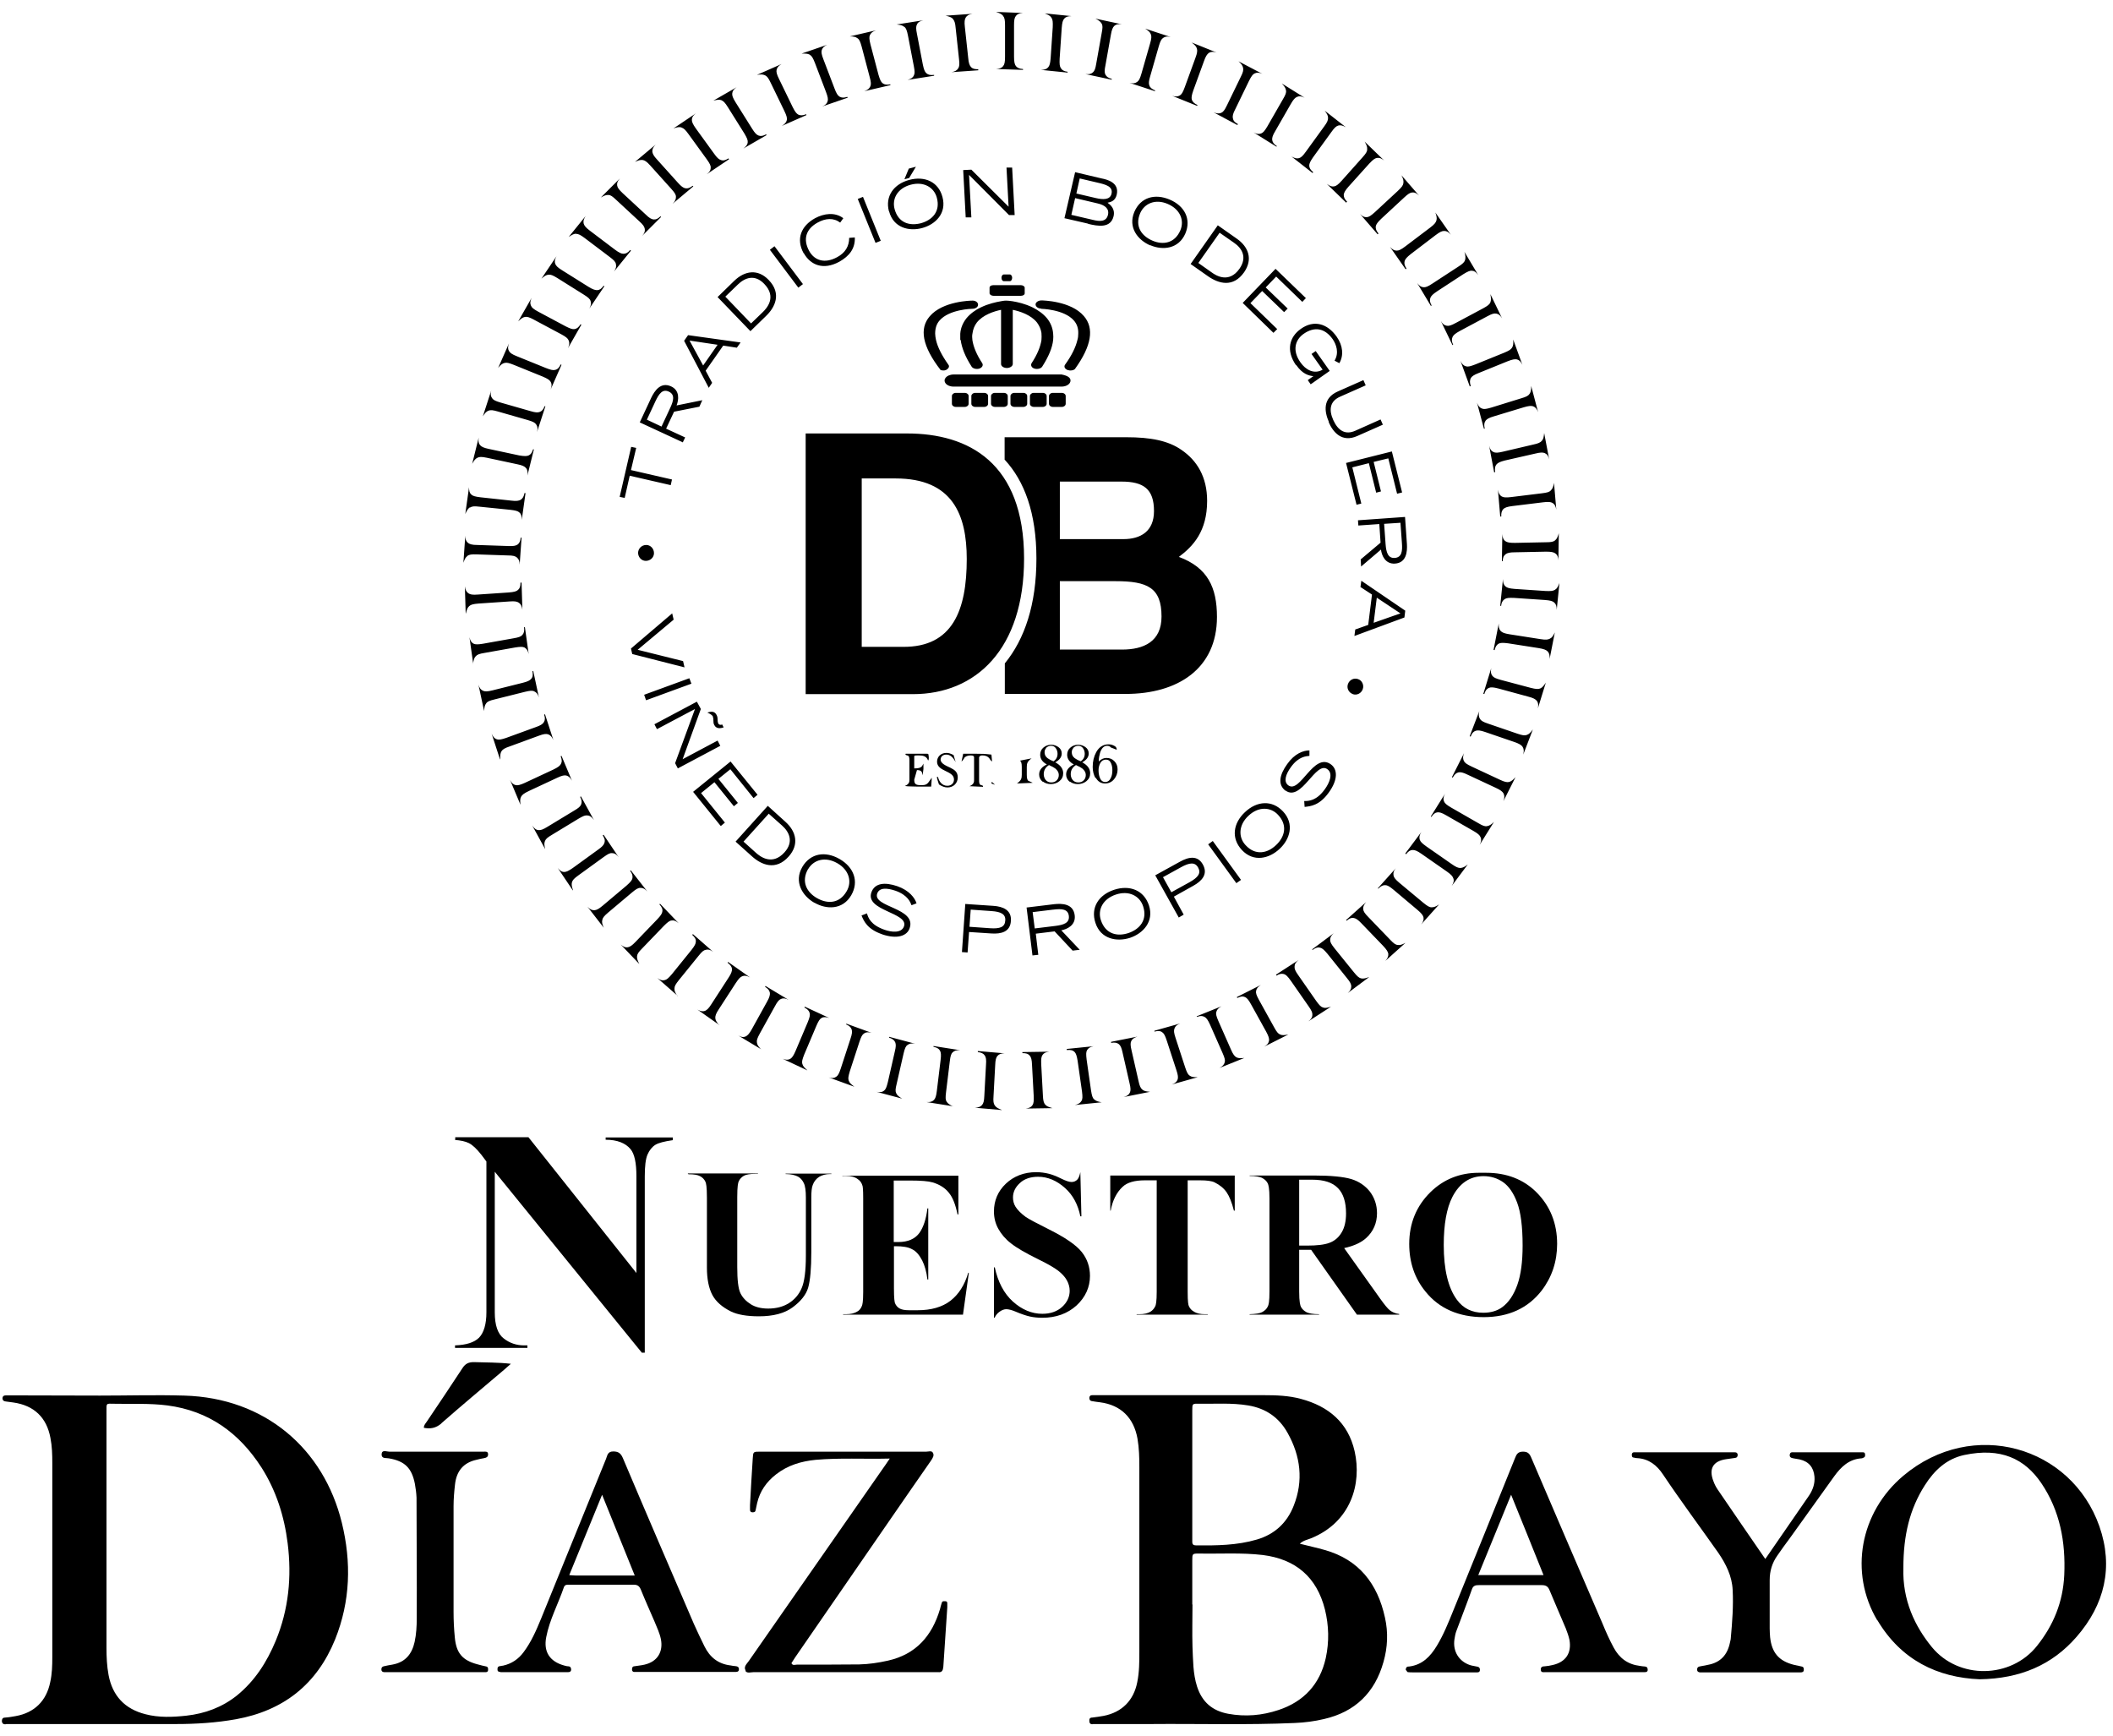 <svg width="101" height="83" viewBox="0 0 101 83" fill="none" xmlns="http://www.w3.org/2000/svg">
<g clip-path="url(#clip0_552_19446)">
<path fill-rule="evenodd" clip-rule="evenodd" d="M22.34 26.57C22.43 26.51 22.53 26.49 22.79 26.5L24.27 26.55C24.52 26.55 24.63 26.58 24.71 26.65C24.8 26.73 24.84 26.83 24.84 26.99L24.93 25.7H24.89C24.87 25.87 24.83 25.96 24.74 26.03C24.65 26.09 24.54 26.11 24.29 26.1L22.81 26.05C22.56 26.05 22.45 26.01 22.37 25.95C22.28 25.87 22.24 25.78 22.24 25.61L22.15 26.9C22.21 26.73 22.25 26.64 22.35 26.57M22.27 29.32C22.31 29.15 22.34 29.05 22.43 28.97C22.51 28.9 22.62 28.87 22.87 28.85L24.35 28.75C24.6 28.73 24.71 28.75 24.8 28.81C24.9 28.88 24.94 28.97 24.97 29.14L24.93 27.85H24.88C24.88 28.02 24.85 28.12 24.76 28.2C24.68 28.27 24.57 28.3 24.32 28.32L22.84 28.42C22.59 28.44 22.48 28.42 22.39 28.36C22.29 28.29 22.25 28.2 22.22 28.03L22.26 29.32H22.27ZM22.47 24.26C22.56 24.2 22.67 24.19 22.92 24.22L24.4 24.37C24.65 24.4 24.76 24.43 24.83 24.5C24.92 24.58 24.94 24.68 24.94 24.85L25.12 23.57H25.07C25.04 23.73 24.99 23.82 24.89 23.89C24.8 23.94 24.68 23.96 24.44 23.93L22.96 23.77C22.72 23.74 22.6 23.71 22.53 23.64C22.44 23.56 22.42 23.46 22.42 23.29L22.24 24.57C22.31 24.41 22.36 24.32 22.46 24.25M22.61 31.73C22.64 31.55 22.66 31.45 22.74 31.37C22.81 31.29 22.91 31.25 23.16 31.21L24.62 30.95C24.87 30.91 24.98 30.91 25.07 30.95C25.17 31.01 25.23 31.09 25.27 31.26L25.09 29.98H25.05C25.07 30.15 25.05 30.26 24.97 30.35C24.9 30.43 24.79 30.47 24.55 30.51L23.09 30.77C22.85 30.81 22.73 30.81 22.64 30.77C22.53 30.71 22.48 30.63 22.44 30.46L22.62 31.74L22.61 31.73ZM22.82 21.88C22.92 21.83 23.02 21.83 23.27 21.88L24.72 22.19C24.97 22.24 25.07 22.29 25.14 22.37C25.22 22.46 25.23 22.57 25.21 22.73L25.52 21.48H25.48C25.43 21.63 25.38 21.72 25.27 21.77C25.18 21.81 25.06 21.81 24.82 21.77L23.37 21.46C23.13 21.41 23.02 21.36 22.95 21.28C22.87 21.19 22.86 21.09 22.88 20.92L22.57 22.17C22.66 22.01 22.72 21.93 22.82 21.88ZM23.14 33.99C23.15 33.81 23.17 33.71 23.24 33.62C23.3 33.53 23.4 33.49 23.65 33.43L25.09 33.07C25.34 33.01 25.45 33 25.54 33.05C25.65 33.1 25.71 33.18 25.76 33.34L25.49 32.08H25.45C25.48 32.26 25.47 32.36 25.39 32.45C25.32 32.53 25.22 32.58 24.98 32.64L23.54 33C23.3 33.06 23.18 33.06 23.09 33.02C22.98 32.97 22.92 32.89 22.87 32.73L23.14 33.99ZM23.35 19.63C23.45 19.59 23.56 19.6 23.8 19.67L25.23 20.08C25.47 20.15 25.57 20.2 25.63 20.29C25.7 20.39 25.71 20.49 25.67 20.65L26.07 19.42H26.03C25.97 19.57 25.91 19.65 25.8 19.69C25.7 19.73 25.59 19.72 25.35 19.65L23.92 19.24C23.68 19.17 23.58 19.12 23.52 19.03C23.45 18.93 23.44 18.83 23.48 18.67L23.08 19.9C23.18 19.75 23.24 19.67 23.35 19.63ZM23.91 36.29C23.91 36.11 23.91 36.01 23.97 35.91C24.03 35.82 24.12 35.76 24.36 35.68L25.75 35.17C25.99 35.08 26.1 35.07 26.2 35.1C26.31 35.14 26.38 35.22 26.45 35.37L26.05 34.14L26.01 34.16C26.06 34.32 26.06 34.42 25.99 34.53C25.93 34.62 25.83 34.68 25.6 34.76L24.2 35.27C23.97 35.35 23.85 35.37 23.75 35.34C23.64 35.3 23.57 35.23 23.5 35.07L23.9 36.3L23.91 36.29ZM24.12 17.35C24.22 17.32 24.33 17.35 24.56 17.44L25.94 18C26.17 18.1 26.27 18.16 26.32 18.25C26.38 18.35 26.38 18.46 26.32 18.62L26.84 17.44L26.8 17.42C26.73 17.57 26.66 17.65 26.54 17.68C26.44 17.71 26.32 17.68 26.09 17.59L24.71 17.03C24.48 16.94 24.38 16.87 24.33 16.78C24.27 16.68 24.27 16.58 24.33 16.41L23.81 17.59C23.92 17.45 24 17.38 24.11 17.35M24.88 38.47C24.86 38.29 24.85 38.19 24.91 38.08C24.96 37.99 25.05 37.92 25.28 37.81L26.63 37.18C26.86 37.07 26.97 37.05 27.07 37.07C27.18 37.1 27.26 37.17 27.34 37.32L26.84 36.13L26.8 36.15C26.86 36.31 26.87 36.41 26.81 36.52C26.76 36.61 26.67 36.68 26.44 36.79L25.09 37.42C24.87 37.52 24.75 37.55 24.65 37.53C24.53 37.5 24.46 37.43 24.38 37.28L24.88 38.47ZM25.09 15.15C25.19 15.13 25.3 15.16 25.52 15.28L26.83 15.98C27.05 16.1 27.14 16.17 27.18 16.27C27.23 16.38 27.22 16.48 27.15 16.64L27.79 15.52L27.75 15.5C27.66 15.64 27.58 15.71 27.47 15.73C27.37 15.75 27.26 15.71 27.04 15.6L25.73 14.9C25.51 14.78 25.42 14.71 25.38 14.61C25.33 14.5 25.34 14.4 25.41 14.24L24.77 15.36C24.9 15.24 24.98 15.17 25.09 15.15ZM26.06 40.59C26.02 40.41 26 40.32 26.05 40.2C26.09 40.1 26.17 40.03 26.39 39.9L27.66 39.13C27.88 39 27.98 38.96 28.09 38.98C28.21 38.99 28.29 39.06 28.39 39.2L27.77 38.07L27.73 38.09C27.81 38.24 27.82 38.34 27.78 38.45C27.74 38.55 27.65 38.63 27.44 38.75L26.17 39.52C25.96 39.65 25.85 39.69 25.74 39.68C25.62 39.67 25.54 39.6 25.44 39.46L26.06 40.59ZM26.22 13.13C26.33 13.12 26.43 13.16 26.64 13.29L27.9 14.08C28.11 14.21 28.2 14.29 28.23 14.39C28.27 14.5 28.25 14.6 28.17 14.75L28.89 13.68L28.85 13.66C28.75 13.8 28.67 13.86 28.55 13.87C28.45 13.87 28.34 13.84 28.13 13.71L26.87 12.92C26.66 12.79 26.58 12.71 26.54 12.61C26.5 12.5 26.52 12.4 26.6 12.25L25.88 13.32C26.02 13.2 26.1 13.14 26.22 13.13ZM27.39 42.55C27.33 42.38 27.31 42.28 27.34 42.17C27.37 42.07 27.44 41.99 27.65 41.84L28.85 40.97C29.06 40.82 29.15 40.77 29.26 40.78C29.38 40.78 29.47 40.84 29.57 40.97L28.85 39.9L28.81 39.93C28.9 40.07 28.93 40.17 28.89 40.29C28.86 40.39 28.78 40.48 28.58 40.62L27.38 41.49C27.18 41.63 27.07 41.68 26.97 41.68C26.85 41.68 26.77 41.62 26.66 41.49L27.38 42.56L27.39 42.55ZM27.54 11.18C27.65 11.18 27.75 11.23 27.95 11.38L29.14 12.28C29.34 12.43 29.42 12.51 29.44 12.62C29.47 12.74 29.44 12.84 29.35 12.98L30.16 11.98L30.12 11.95C30.01 12.08 29.92 12.13 29.8 12.13C29.7 12.13 29.59 12.08 29.39 11.93L28.2 11.03C28 10.88 27.93 10.79 27.9 10.69C27.87 10.57 27.9 10.48 27.99 10.33L27.18 11.33C27.33 11.23 27.41 11.18 27.53 11.17M28.86 44.35C28.79 44.18 28.76 44.09 28.79 43.97C28.81 43.87 28.88 43.78 29.07 43.62L30.21 42.66C30.4 42.5 30.5 42.44 30.61 42.44C30.73 42.44 30.82 42.48 30.94 42.61L30.15 41.6L30.12 41.63C30.22 41.76 30.25 41.86 30.23 41.98C30.21 42.08 30.13 42.17 29.95 42.33L28.81 43.29C28.62 43.45 28.52 43.5 28.41 43.51C28.29 43.51 28.2 43.47 28.08 43.34L28.87 44.36L28.86 44.35ZM29.08 9.32C29.19 9.32 29.28 9.39 29.46 9.56L30.55 10.57C30.74 10.74 30.8 10.83 30.82 10.94C30.84 11.06 30.8 11.16 30.69 11.28L31.6 10.37L31.57 10.34C31.45 10.46 31.35 10.5 31.24 10.49C31.14 10.48 31.03 10.42 30.86 10.25L29.77 9.24C29.59 9.07 29.52 8.98 29.5 8.87C29.48 8.75 29.52 8.66 29.63 8.53L28.72 9.44C28.88 9.35 28.97 9.31 29.09 9.32M30.56 46.08C30.48 45.92 30.44 45.83 30.45 45.71C30.46 45.6 30.52 45.51 30.7 45.33L31.73 44.26C31.91 44.08 32 44.01 32.1 44C32.22 43.98 32.31 44.02 32.44 44.13L31.55 43.2L31.52 43.23C31.63 43.35 31.68 43.45 31.66 43.57C31.65 43.67 31.58 43.77 31.41 43.95L30.38 45.02C30.21 45.2 30.11 45.26 30.01 45.28C29.89 45.3 29.8 45.26 29.67 45.15L30.56 46.08ZM29.86 23.8L30.1 22.74L32.06 23.19L32.12 22.92L30.16 22.47L30.41 21.41L30.17 21.36L29.62 23.75L29.86 23.8ZM30.87 26.81C31.08 26.81 31.26 26.65 31.26 26.44C31.26 26.23 31.1 26.05 30.89 26.05C30.68 26.05 30.51 26.21 30.5 26.42C30.5 26.63 30.66 26.81 30.87 26.81ZM32.63 21.16L32.75 20.91L31.84 20.49L32.22 19.68L33.43 19.44L33.57 19.13L32.34 19.38C32.44 19.13 32.51 18.67 32.08 18.47C31.58 18.24 31.29 18.68 31.13 19.01L30.58 20.19L32.63 21.14V21.16ZM31.33 19.18C31.5 18.82 31.67 18.58 31.97 18.72C32.27 18.86 32.2 19.15 32.03 19.51L31.62 20.39L30.92 20.06L31.33 19.18ZM30.73 7.65C30.83 7.67 30.92 7.73 31.09 7.92L32.08 9.02C32.25 9.21 32.31 9.3 32.31 9.41C32.31 9.53 32.27 9.62 32.15 9.74L33.14 8.91L33.11 8.88C32.98 8.98 32.88 9.02 32.76 9C32.66 8.98 32.56 8.91 32.4 8.73L31.41 7.63C31.24 7.45 31.19 7.34 31.18 7.24C31.18 7.12 31.22 7.03 31.34 6.91L30.35 7.74C30.51 7.67 30.61 7.63 30.73 7.65ZM32.38 47.61C32.28 47.46 32.23 47.37 32.24 47.25C32.24 47.14 32.29 47.05 32.45 46.85L33.39 45.69C33.55 45.49 33.63 45.42 33.74 45.4C33.86 45.37 33.96 45.4 34.09 45.5L33.12 44.65L33.09 44.69C33.21 44.8 33.27 44.89 33.26 45.01C33.26 45.11 33.2 45.22 33.05 45.41L32.12 46.56C31.96 46.75 31.87 46.83 31.77 46.85C31.65 46.88 31.56 46.85 31.42 46.75L32.39 47.6L32.38 47.61ZM30.21 31.26L32.72 31.9L32.65 31.6L30.48 31.06L32.2 29.62L32.13 29.32L30.16 31L30.22 31.26H30.21ZM33.87 18.55L34.04 18.3L33.73 17.72L34.57 16.52L35.22 16.62L35.4 16.37L32.89 16.02L32.7 16.29L33.88 18.54L33.87 18.55ZM34.3 16.48L33.61 17.47L32.96 16.28L34.3 16.48ZM30.89 33.47L33.05 32.68L32.95 32.42L30.79 33.21L30.88 33.47H30.89ZM32.58 6.1C32.68 6.13 32.76 6.2 32.91 6.41L33.78 7.61C33.93 7.82 33.98 7.92 33.97 8.02C33.97 8.14 33.91 8.23 33.78 8.33L34.85 7.61L34.82 7.57C34.68 7.66 34.58 7.69 34.46 7.65C34.36 7.62 34.27 7.54 34.13 7.34L33.26 6.14C33.12 5.94 33.07 5.83 33.07 5.73C33.07 5.61 33.13 5.52 33.26 5.42L32.19 6.14C32.36 6.08 32.46 6.06 32.57 6.09M31.41 34.85L33.22 33.89L32.27 36.48L32.4 36.73L34.43 35.65L34.3 35.4L32.63 36.29L33.5 33.89L33.31 33.54L31.28 34.62L31.4 34.85H31.41ZM34.37 49C34.26 48.86 34.2 48.78 34.19 48.66C34.19 48.55 34.22 48.45 34.36 48.24L35.17 46.99C35.31 46.78 35.38 46.7 35.49 46.66C35.6 46.62 35.7 46.64 35.85 46.72L34.8 45.98L34.78 46.02C34.91 46.12 34.98 46.21 34.99 46.32C34.99 46.42 34.96 46.53 34.82 46.74L34.01 47.99C33.88 48.2 33.79 48.28 33.7 48.32C33.59 48.36 33.49 48.34 33.34 48.26L34.39 49H34.37ZM34.07 34.26C34.1 34.31 34.1 34.37 34.1 34.44C34.1 34.51 34.1 34.59 34.15 34.67C34.26 34.87 34.49 34.8 34.59 34.77L34.52 34.63C34.44 34.67 34.36 34.64 34.33 34.58C34.31 34.53 34.3 34.47 34.3 34.39C34.3 34.32 34.29 34.24 34.25 34.17C34.13 33.94 33.91 34.04 33.81 34.06C33.99 34.14 34.05 34.2 34.08 34.25M34.46 39.48L34.65 39.32L33.51 37.91L34.15 37.39L35.08 38.54L35.27 38.38L34.34 37.23L34.91 36.77L36.02 38.15L36.21 37.99L34.92 36.4L33.13 37.85L34.44 39.47L34.46 39.48ZM35.87 15.83L36.61 15.11C37.04 14.7 37.38 14.04 36.74 13.38C36.23 12.85 35.61 12.93 35.1 13.42L34.3 14.2L35.87 15.83ZM35.27 13.6C35.6 13.28 36.07 13.09 36.53 13.57C37.15 14.21 36.63 14.75 36.47 14.91L35.9 15.46L34.67 14.18L35.28 13.59L35.27 13.6ZM34.48 4.79C34.58 4.83 34.66 4.91 34.79 5.12L35.58 6.38C35.71 6.6 35.75 6.7 35.74 6.8C35.73 6.92 35.66 7 35.53 7.1L36.64 6.46L36.62 6.42C36.47 6.5 36.37 6.52 36.26 6.48C36.16 6.44 36.08 6.36 35.95 6.15L35.16 4.89C35.03 4.68 34.99 4.57 35 4.47C35.01 4.35 35.07 4.27 35.21 4.17L34.1 4.81C34.27 4.77 34.37 4.75 34.49 4.79M36.38 50.16C36.26 50.03 36.19 49.95 36.18 49.83C36.16 49.73 36.2 49.62 36.32 49.4L37.04 48.1C37.16 47.88 37.23 47.79 37.33 47.75C37.44 47.7 37.54 47.72 37.69 47.79L36.59 47.13L36.57 47.17C36.71 47.26 36.78 47.34 36.8 47.46C36.81 47.56 36.78 47.68 36.66 47.89L35.94 49.19C35.82 49.41 35.74 49.49 35.65 49.54C35.54 49.59 35.44 49.58 35.29 49.5L36.39 50.16H36.38ZM35.94 40.93C36.39 41.34 37.08 41.64 37.7 40.94C38.2 40.38 38.07 39.75 37.54 39.28L36.7 38.52L35.16 40.23L35.94 40.93ZM36.74 38.89L37.38 39.46C37.73 39.77 37.95 40.24 37.5 40.74C36.9 41.41 36.31 40.92 36.14 40.77L35.54 40.23L36.75 38.89H36.74ZM38.16 13.75L38.38 13.58L37.02 11.77L36.8 11.94L38.16 13.75ZM36.57 3.6C36.67 3.65 36.73 3.73 36.84 3.96L37.49 5.3C37.6 5.53 37.63 5.64 37.61 5.74C37.58 5.86 37.51 5.93 37.37 6.02L38.55 5.5L38.53 5.46C38.38 5.52 38.27 5.53 38.16 5.48C38.07 5.43 38 5.34 37.89 5.12L37.24 3.78C37.13 3.56 37.1 3.44 37.12 3.34C37.15 3.22 37.21 3.15 37.36 3.06L36.18 3.58C36.36 3.55 36.46 3.55 36.57 3.6ZM38.59 51.16C38.46 51.04 38.38 50.97 38.35 50.85C38.32 50.75 38.35 50.64 38.44 50.41L39.02 49.04C39.12 48.81 39.18 48.71 39.27 48.66C39.37 48.6 39.48 48.61 39.64 48.66L38.47 48.12L38.45 48.16C38.6 48.24 38.67 48.31 38.7 48.42C38.73 48.52 38.7 48.64 38.61 48.86L38.03 50.23C37.93 50.46 37.87 50.55 37.78 50.61C37.68 50.67 37.57 50.67 37.41 50.61L38.58 51.16H38.59ZM38.93 43.15C39.5 43.48 40.28 43.5 40.69 42.79C41.07 42.13 40.81 41.45 40.13 41.06C39.45 40.67 38.74 40.78 38.35 41.44C37.94 42.15 38.35 42.82 38.92 43.15M38.63 41.54C38.89 41.1 39.44 40.93 40.02 41.26C40.6 41.59 40.73 42.16 40.47 42.6C40.12 43.21 39.54 43.21 39.05 42.93C38.56 42.65 38.28 42.14 38.63 41.53M38.42 12.1C38.74 12.67 39.35 12.93 40.12 12.51C40.6 12.24 40.88 11.88 40.86 11.35L40.59 11.37C40.59 11.76 40.41 12.08 40.02 12.29C39.42 12.62 38.93 12.45 38.68 12C38.37 11.44 38.52 10.95 39.08 10.64C39.46 10.43 39.84 10.4 40.16 10.64L40.31 10.43C39.91 10.13 39.39 10.2 38.96 10.43C38.29 10.8 38.04 11.42 38.41 12.1M38.71 2.62C38.8 2.67 38.86 2.77 38.95 3L39.48 4.39C39.57 4.63 39.59 4.74 39.56 4.84C39.53 4.95 39.45 5.03 39.3 5.09L40.52 4.67L40.5 4.63C40.34 4.68 40.24 4.68 40.13 4.62C40.04 4.56 39.98 4.47 39.89 4.23L39.36 2.84C39.27 2.61 39.25 2.49 39.28 2.39C39.32 2.28 39.39 2.21 39.54 2.14L38.32 2.56C38.5 2.56 38.6 2.56 38.7 2.61M40.83 51.94C40.69 51.83 40.61 51.77 40.57 51.66C40.53 51.56 40.55 51.45 40.62 51.21L41.08 49.8C41.16 49.56 41.21 49.46 41.3 49.4C41.4 49.33 41.5 49.33 41.66 49.37L40.45 48.93V48.97C40.59 49.03 40.67 49.1 40.71 49.21C40.74 49.31 40.73 49.43 40.65 49.66L40.19 51.07C40.11 51.31 40.06 51.41 39.97 51.47C39.87 51.54 39.77 51.55 39.61 51.5L40.82 51.94H40.83ZM41.85 11.61L42.1 11.51L41.25 9.41L41 9.51L41.85 11.61ZM42.16 44.66C42.9 44.91 43.36 44.73 43.48 44.37C43.82 43.39 41.7 43.37 41.93 42.71C42.03 42.43 42.37 42.43 42.81 42.58C43.4 42.79 43.52 43.14 43.57 43.27L43.81 43.18C43.73 42.92 43.46 42.56 42.89 42.36C42.3 42.16 41.81 42.2 41.65 42.66C41.35 43.54 43.44 43.62 43.21 44.28C43.09 44.62 42.6 44.56 42.27 44.44C41.62 44.21 41.5 43.87 41.44 43.66L41.18 43.76C41.29 44.03 41.46 44.42 42.17 44.66M40.99 1.83C41.08 1.89 41.12 1.99 41.19 2.24L41.57 3.68C41.64 3.93 41.64 4.04 41.6 4.13C41.55 4.24 41.47 4.3 41.31 4.36L42.56 4.07V4.03C42.39 4.06 42.28 4.05 42.19 3.98C42.11 3.92 42.06 3.81 41.99 3.57L41.61 2.13C41.55 1.89 41.54 1.77 41.58 1.68C41.63 1.57 41.71 1.51 41.87 1.45L40.62 1.74C40.8 1.74 40.9 1.76 40.99 1.83ZM43.13 52.52C42.98 52.43 42.89 52.37 42.84 52.26C42.79 52.16 42.8 52.05 42.86 51.81L43.19 50.36C43.25 50.11 43.29 50.01 43.38 49.95C43.47 49.88 43.57 49.86 43.74 49.89L42.5 49.56V49.6C42.65 49.65 42.74 49.71 42.79 49.82C42.83 49.92 42.83 50.03 42.77 50.27L42.44 51.72C42.38 51.96 42.34 52.07 42.26 52.13C42.17 52.21 42.07 52.22 41.9 52.19L43.14 52.52H43.13ZM42.5 10.11C42.71 10.89 43.45 11.07 44.08 10.9C44.71 10.73 45.26 10.2 45.05 9.42C44.86 8.69 44.2 8.4 43.46 8.6C42.72 8.8 42.3 9.38 42.49 10.1M43.53 8.83C44.16 8.66 44.65 8.96 44.78 9.45C44.96 10.11 44.56 10.52 44.02 10.67C43.48 10.81 42.94 10.66 42.76 9.99C42.63 9.5 42.9 9 43.53 8.83ZM43.89 37.6H44.51L44.54 37.18C44.54 37.18 44.46 37.27 44.4 37.37C44.29 37.53 44.18 37.53 44.01 37.53C43.79 37.53 43.7 37.49 43.7 37.27L43.83 36.81C44.09 36.81 44.07 36.94 44.1 37.06L44.14 36.76V36.5C44.07 36.61 44.09 36.73 43.7 36.73V36.15C43.7 36.1 43.84 36.11 43.93 36.11C44.11 36.11 44.29 36.14 44.36 36.35C44.41 36.34 44.4 36.17 44.38 36.08C44.38 36.02 44.35 36.03 44.23 36.03H43.29C43.25 36.09 43.34 36.1 43.4 36.12C43.47 36.15 43.47 36.27 43.47 36.36V37.27C43.47 37.36 43.47 37.48 43.25 37.57C43.37 37.6 43.8 37.59 43.89 37.6ZM38.51 33.18H43.64C46.64 33.18 48.95 31.04 48.95 26.7C48.95 22.11 46.29 20.72 43.36 20.72H38.51V33.18ZM42.81 22.87C45.53 22.87 46.21 24.6 46.21 26.72C46.21 29.16 45.54 30.94 43.16 30.92H41.19V22.87H42.81ZM43.45 8.52L43.78 7.97L43.44 8.06L43.23 8.57L43.45 8.51V8.52ZM43.23 1.28C43.31 1.35 43.35 1.45 43.4 1.7L43.68 3.16C43.73 3.41 43.73 3.52 43.68 3.61C43.63 3.72 43.54 3.77 43.38 3.82L44.65 3.62V3.58C44.47 3.6 44.37 3.58 44.28 3.5C44.2 3.43 44.16 3.32 44.11 3.08L43.83 1.62C43.78 1.38 43.78 1.26 43.83 1.17C43.88 1.06 43.97 1.01 44.13 0.97L42.86 1.17C43.04 1.19 43.14 1.21 43.23 1.29M44.97 17.69C45.04 17.71 45.13 17.72 45.21 17.69C45.35 17.62 45.4 17.51 45.33 17.43C45.02 16.99 44.82 16.6 44.74 16.25C44.72 16.15 44.7 16.04 44.7 15.95C44.7 15.7 44.76 15.49 44.91 15.32C45.38 14.78 46.46 14.76 46.48 14.76C46.63 14.76 46.76 14.67 46.75 14.56C46.75 14.45 46.62 14.36 46.47 14.37C46.41 14.37 45.06 14.39 44.44 15.12C43.94 15.7 44.07 16.54 44.97 17.7M45.56 52.89C45.4 52.81 45.31 52.76 45.25 52.66C45.19 52.57 45.19 52.46 45.22 52.21L45.4 50.73C45.43 50.48 45.46 50.37 45.54 50.3C45.62 50.22 45.72 50.19 45.89 50.2L44.62 50V50.04C44.78 50.07 44.87 50.12 44.93 50.22C44.98 50.31 44.99 50.43 44.96 50.67L44.78 52.15C44.75 52.4 44.71 52.51 44.64 52.58C44.56 52.66 44.46 52.69 44.29 52.68L45.56 52.88V52.89ZM44.87 37.49C45.03 37.59 45.15 37.64 45.29 37.64C45.57 37.64 45.78 37.44 45.78 37.16C45.78 36.9 45.63 36.8 45.43 36.7C45.24 36.61 44.96 36.5 44.96 36.31C44.96 36.16 45.08 36.07 45.23 36.07C45.42 36.07 45.55 36.19 45.68 36.43L45.58 36.09C45.39 36 45.34 35.99 45.23 35.99C44.99 35.99 44.79 36.16 44.79 36.41C44.79 36.89 45.6 36.83 45.6 37.26C45.6 37.45 45.46 37.56 45.28 37.56C45.04 37.56 44.89 37.37 44.84 37.15C44.76 37.1 44.76 37.14 44.88 37.49M45.58 18.48H50.74C50.98 18.48 51.17 18.35 51.17 18.19C51.17 18.06 51.05 17.96 50.74 17.9H45.58C45.53 17.9 45.48 17.9 45.34 17.95C45.23 18 45.15 18.09 45.15 18.19C45.15 18.35 45.34 18.48 45.58 18.48ZM45.5 19.3C45.5 19.38 45.58 19.45 45.68 19.45H46.12C46.22 19.45 46.3 19.38 46.3 19.3V18.93C46.3 18.85 46.22 18.78 46.12 18.78H45.68C45.58 18.78 45.5 18.85 45.5 18.93V19.3ZM45.92 16.25C45.97 16.63 46.14 17.05 46.44 17.52C46.5 17.62 46.67 17.66 46.81 17.62C46.95 17.57 47.01 17.46 46.95 17.36C46.68 16.95 46.53 16.58 46.48 16.26C46.47 16.16 46.46 16.05 46.48 15.96C46.51 15.73 46.58 15.57 46.69 15.42C46.98 15.05 47.51 14.88 47.85 14.81V17.4C47.85 17.51 47.98 17.59 48.13 17.59C48.28 17.59 48.41 17.5 48.41 17.4V14.81C48.75 14.88 49.28 15.05 49.57 15.42C49.68 15.57 49.75 15.73 49.78 15.91C49.79 16.05 49.79 16.15 49.78 16.26C49.73 16.58 49.58 16.95 49.31 17.36C49.25 17.46 49.31 17.58 49.45 17.62C49.59 17.66 49.76 17.62 49.82 17.52C50.12 17.05 50.3 16.63 50.34 16.25C50.35 16.15 50.35 16.05 50.34 15.95C50.32 15.68 50.22 15.43 50.05 15.22C49.86 14.99 49.61 14.82 49.35 14.69C49 14.52 48.64 14.44 48.4 14.4C48.26 14.38 48.17 14.37 48.09 14.37C48.08 14.37 47.98 14.37 47.84 14.4C47.61 14.44 47.24 14.52 46.89 14.69C46.63 14.81 46.38 14.99 46.19 15.22C46.02 15.44 45.92 15.68 45.9 15.95C45.9 16.05 45.9 16.15 45.9 16.25M46.07 36.25C46.16 36.14 46.27 36.11 46.41 36.11C46.54 36.11 46.56 36.16 46.56 36.2V37.28C46.56 37.37 46.56 37.49 46.34 37.58L46.98 37.61C47.02 37.55 46.93 37.54 46.87 37.52C46.8 37.49 46.8 37.37 46.8 37.28V36.2C46.8 36.2 46.82 36.11 46.95 36.11C47.09 36.11 47.2 36.14 47.29 36.25C47.34 36.31 47.34 36.35 47.42 36.4L47.39 36.07C47.05 36.03 46.95 36.03 46.7 36.03H46.04L45.96 36.4C46.03 36.35 46.04 36.3 46.09 36.25M46.25 45.53L46.32 44.55L47.39 44.62C47.85 44.65 48.29 44.55 48.32 44.02C48.36 43.5 47.94 43.33 47.48 43.3L46.14 43.21L45.98 45.51L46.26 45.53H46.25ZM46.4 43.48L47.39 43.55C47.85 43.58 48.08 43.7 48.05 44.01C48.03 44.32 47.79 44.4 47.33 44.37L46.34 44.3L46.4 43.47V43.48ZM46.17 10.39H46.43L46.32 8.36L48.23 10.28H48.5L48.38 8.01H48.11L48.21 9.88L46.43 8.11L46.04 8.13L46.16 10.39H46.17ZM46.43 19.3C46.43 19.38 46.51 19.45 46.61 19.45H47.05C47.15 19.45 47.23 19.38 47.23 19.3V18.93C47.23 18.85 47.15 18.78 47.05 18.78H46.61C46.51 18.78 46.43 18.85 46.43 18.93V19.3ZM45.55 0.91C45.62 0.99 45.66 1.09 45.68 1.34L45.84 2.82C45.87 3.07 45.86 3.18 45.8 3.27C45.74 3.37 45.64 3.42 45.48 3.45L46.76 3.36V3.31C46.59 3.31 46.49 3.29 46.41 3.2C46.34 3.12 46.3 3.01 46.28 2.77L46.12 1.29C46.09 1.04 46.11 0.93 46.16 0.84C46.22 0.74 46.31 0.69 46.48 0.66L45.2 0.75C45.37 0.79 45.47 0.82 45.55 0.9M47.88 53.05C47.71 52.99 47.62 52.94 47.55 52.84C47.49 52.75 47.47 52.65 47.49 52.39L47.57 50.91C47.58 50.66 47.61 50.55 47.68 50.47C47.76 50.38 47.86 50.35 48.02 50.35L46.74 50.24V50.29C46.9 50.31 47 50.35 47.07 50.45C47.13 50.54 47.15 50.65 47.13 50.9L47.05 52.38C47.04 52.63 47.01 52.74 46.94 52.82C46.86 52.91 46.77 52.94 46.6 52.95L47.88 53.06V53.05ZM47.3 14.02C47.3 14.08 47.39 14.14 47.49 14.14H48.79C48.9 14.14 48.98 14.09 48.98 14.02V13.75C48.98 13.69 48.89 13.63 48.79 13.63H47.49C47.38 13.63 47.3 13.68 47.3 13.75V14.02ZM47.56 37.51L47.43 37.39C47.37 37.39 47.31 37.44 47.56 37.51ZM47.37 19.3C47.37 19.38 47.45 19.45 47.55 19.45H47.99C48.09 19.45 48.17 19.38 48.17 19.3V18.93C48.17 18.85 48.09 18.78 47.99 18.78H47.55C47.45 18.78 47.37 18.85 47.37 18.93V19.3ZM47.98 13.44H48.27C48.33 13.44 48.38 13.37 48.38 13.28C48.38 13.19 48.33 13.12 48.27 13.12H47.98C47.92 13.12 47.87 13.19 47.87 13.28C47.87 13.37 47.92 13.44 47.98 13.44ZM48.3 19.3C48.3 19.38 48.38 19.45 48.48 19.45H48.92C49.02 19.45 49.1 19.38 49.1 19.3V18.93C49.1 18.85 49.02 18.78 48.92 18.78H48.48C48.38 18.78 48.3 18.85 48.3 18.93V19.3ZM49.35 37.41L49.17 37.33C49.11 37.31 49.08 37.21 49.08 37.04V36.66C49.08 36.49 49.11 36.39 49.31 36.25L48.75 36.36C48.81 36.39 48.84 36.48 48.84 36.66V37.04C48.84 37.21 48.81 37.31 48.61 37.45L49.35 37.42V37.41ZM47.95 0.77C48.02 0.85 48.04 0.96 48.04 1.22V2.71C48.04 2.96 48.02 3.07 47.95 3.16C47.88 3.25 47.78 3.29 47.61 3.3L48.9 3.34V3.3C48.73 3.29 48.64 3.25 48.56 3.16C48.5 3.08 48.47 2.96 48.47 2.71V1.21C48.47 0.96 48.49 0.85 48.56 0.76C48.63 0.67 48.73 0.63 48.9 0.62L47.61 0.57C47.78 0.63 47.87 0.66 47.95 0.76M49.23 19.3C49.23 19.38 49.31 19.45 49.41 19.45H49.85C49.95 19.45 50.03 19.38 50.03 19.3V18.93C50.03 18.85 49.95 18.78 49.85 18.78H49.41C49.31 18.78 49.23 18.85 49.23 18.93V19.3ZM49.76 14.76C49.76 14.76 50.86 14.78 51.33 15.32C51.48 15.49 51.55 15.7 51.54 15.95C51.54 16.05 51.53 16.15 51.5 16.25C51.42 16.59 51.23 16.99 50.91 17.43C50.84 17.53 50.9 17.64 51.04 17.69C51.17 17.73 51.3 17.71 51.38 17.64C52.18 16.53 52.31 15.69 51.81 15.11C51.19 14.38 49.83 14.36 49.78 14.36C49.63 14.36 49.5 14.45 49.5 14.55C49.5 14.66 49.62 14.75 49.77 14.75M49.85 37.36C49.96 37.44 50.08 37.48 50.23 37.48C50.39 37.48 50.53 37.43 50.64 37.34C50.76 37.24 50.82 37.12 50.82 36.96C50.82 36.75 50.69 36.57 50.44 36.44C50.64 36.33 50.75 36.19 50.75 36.02C50.75 35.89 50.7 35.79 50.59 35.71C50.49 35.64 50.38 35.6 50.25 35.6C50.11 35.6 49.99 35.64 49.88 35.73C49.77 35.82 49.72 35.94 49.72 36.08C49.72 36.27 49.83 36.43 50.04 36.54C49.79 36.66 49.67 36.82 49.67 37.02C49.67 37.16 49.73 37.28 49.84 37.37M50.14 36.57C50.3 36.64 50.4 36.7 50.45 36.74C50.55 36.83 50.61 36.92 50.61 37.04C50.61 37.14 50.58 37.23 50.51 37.3C50.44 37.37 50.36 37.4 50.25 37.4C50.14 37.4 50.05 37.36 49.99 37.29C49.93 37.22 49.89 37.12 49.89 37.01C49.89 36.82 49.97 36.68 50.14 36.57ZM50.01 35.74C50.07 35.69 50.14 35.65 50.24 35.65C50.34 35.65 50.42 35.69 50.47 35.77C50.52 35.84 50.55 35.93 50.55 36.03C50.55 36.18 50.49 36.3 50.36 36.39C50.22 36.34 50.13 36.28 50.07 36.24C49.97 36.16 49.93 36.07 49.93 35.96C49.93 35.87 49.96 35.8 50.02 35.74M51.03 3.47V3.43C50.87 3.41 50.77 3.36 50.71 3.26C50.65 3.17 50.64 3.06 50.65 2.81L50.75 1.33C50.77 1.08 50.8 0.97 50.87 0.89C50.95 0.8 51.05 0.77 51.22 0.77L49.94 0.64C50.11 0.71 50.2 0.75 50.26 0.85C50.32 0.94 50.33 1.05 50.32 1.3L50.22 2.78C50.2 3.03 50.17 3.14 50.1 3.22C50.02 3.31 49.92 3.34 49.75 3.34L51.03 3.47ZM50.14 19.3C50.14 19.38 50.22 19.45 50.32 19.45H50.76C50.86 19.45 50.94 19.38 50.94 19.3V18.93C50.94 18.85 50.86 18.78 50.76 18.78H50.32C50.22 18.78 50.14 18.85 50.14 18.93V19.3ZM48.88 50.34C49.05 50.34 49.15 50.37 49.22 50.46C49.29 50.54 49.32 50.65 49.33 50.9L49.41 52.38C49.42 52.63 49.41 52.74 49.35 52.83C49.28 52.93 49.19 52.97 49.02 52.99L50.31 52.97C50.14 52.92 50.04 52.89 49.96 52.8C49.89 52.72 49.86 52.61 49.85 52.36L49.77 50.88C49.76 50.63 49.77 50.52 49.83 50.43C49.9 50.33 49.99 50.29 50.16 50.27L48.87 50.29V50.34H48.88ZM49.35 45.67L49.63 45.64L49.51 44.63L50.41 44.52L51.27 45.44L51.61 45.4L50.73 44.47C51 44.42 51.43 44.23 51.37 43.75C51.3 43.19 50.76 43.18 50.39 43.22L49.07 43.38L49.35 45.66V45.67ZM50.35 43.48C50.75 43.43 51.05 43.45 51.09 43.78C51.13 44.12 50.84 44.21 50.44 44.26L49.46 44.38L49.36 43.6L50.34 43.48H50.35ZM51.14 37.36C51.25 37.44 51.37 37.48 51.52 37.48C51.68 37.48 51.82 37.43 51.93 37.34C52.05 37.24 52.11 37.12 52.11 36.96C52.11 36.75 51.98 36.57 51.73 36.44C51.93 36.33 52.04 36.19 52.04 36.02C52.04 35.89 51.99 35.79 51.88 35.71C51.78 35.64 51.67 35.6 51.54 35.6C51.4 35.6 51.27 35.64 51.17 35.73C51.06 35.82 51.01 35.94 51.01 36.08C51.01 36.27 51.12 36.43 51.33 36.54C51.08 36.66 50.96 36.82 50.96 37.02C50.96 37.16 51.02 37.28 51.13 37.37M51.43 36.57C51.59 36.64 51.69 36.7 51.74 36.74C51.84 36.83 51.9 36.92 51.9 37.04C51.9 37.14 51.87 37.23 51.8 37.3C51.73 37.37 51.65 37.4 51.54 37.4C51.43 37.4 51.34 37.36 51.28 37.29C51.22 37.22 51.18 37.12 51.18 37.01C51.18 36.82 51.26 36.68 51.43 36.57ZM51.31 35.74C51.37 35.69 51.44 35.65 51.54 35.65C51.64 35.65 51.72 35.69 51.77 35.77C51.82 35.84 51.85 35.93 51.85 36.03C51.85 36.18 51.79 36.3 51.66 36.39C51.52 36.34 51.43 36.28 51.37 36.24C51.27 36.16 51.23 36.07 51.23 35.96C51.23 35.87 51.26 35.8 51.32 35.74M52.01 10.7C52.47 10.81 53.09 10.93 53.23 10.33C53.31 9.96 53.06 9.78 52.94 9.69C53.09 9.66 53.31 9.61 53.38 9.3C53.51 8.72 52.91 8.58 52.66 8.53L51.39 8.23L50.88 10.43L52.01 10.69V10.7ZM51.39 9.47L52.45 9.72C52.81 9.8 53.03 9.97 52.96 10.27C52.88 10.61 52.56 10.59 52.24 10.51L51.21 10.27L51.39 9.47ZM51.61 8.53L52.46 8.73C52.85 8.82 53.21 8.91 53.13 9.26C53.06 9.57 52.7 9.54 52.39 9.47L51.45 9.25L51.61 8.53ZM53.14 3.82V3.77C52.99 3.73 52.9 3.68 52.84 3.57C52.79 3.48 52.79 3.36 52.84 3.12L53.1 1.66C53.14 1.42 53.19 1.31 53.26 1.24C53.35 1.16 53.45 1.14 53.62 1.16L52.36 0.89C52.52 0.97 52.6 1.03 52.66 1.13C52.71 1.22 52.71 1.33 52.66 1.58L52.4 3.04C52.36 3.29 52.32 3.39 52.24 3.46C52.15 3.54 52.05 3.56 51.88 3.54L53.14 3.81V3.82ZM52.38 37.18C52.48 37.36 52.63 37.45 52.82 37.45C53 37.45 53.14 37.38 53.25 37.25C53.36 37.12 53.42 36.96 53.42 36.78C53.42 36.62 53.37 36.49 53.27 36.39C53.17 36.28 53.04 36.23 52.89 36.23C52.76 36.23 52.64 36.28 52.52 36.4C52.52 36.23 52.55 36.1 52.58 35.99C52.65 35.76 52.77 35.65 52.92 35.65C53 35.65 53.06 35.68 53.1 35.73L53.38 35.84C53.38 35.75 53.34 35.68 53.24 35.64C53.16 35.6 53.08 35.58 52.99 35.58C52.74 35.58 52.54 35.7 52.4 35.95C52.29 36.15 52.23 36.39 52.23 36.66C52.23 36.87 52.28 37.04 52.36 37.19M52.59 36.48C52.65 36.37 52.74 36.31 52.86 36.31C52.98 36.31 53.06 36.37 53.11 36.49C53.15 36.58 53.17 36.69 53.17 36.82C53.17 36.95 53.15 37.08 53.1 37.18C53.04 37.31 52.95 37.38 52.83 37.38C52.71 37.38 52.62 37.31 52.57 37.17C52.53 37.07 52.51 36.95 52.51 36.81C52.51 36.69 52.54 36.58 52.59 36.48ZM51.01 50.19C51.18 50.18 51.28 50.2 51.36 50.28C51.43 50.35 51.47 50.46 51.51 50.71L51.72 52.18C51.75 52.43 51.75 52.54 51.69 52.63C51.63 52.73 51.54 52.78 51.38 52.82L52.66 52.69C52.48 52.66 52.39 52.63 52.3 52.55C52.22 52.48 52.19 52.37 52.15 52.12L51.94 50.65C51.91 50.4 51.91 50.29 51.96 50.2C52.02 50.1 52.11 50.04 52.27 50.01L50.99 50.14V50.19H51.01ZM52.36 44.11C52.61 44.89 53.38 45.03 54.01 44.83C54.64 44.62 55.17 44.05 54.92 43.28C54.68 42.55 54 42.29 53.26 42.53C52.52 42.77 52.12 43.38 52.36 44.11ZM53.34 42.76C53.97 42.55 54.48 42.83 54.64 43.32C54.86 43.98 54.47 44.42 53.94 44.6C53.4 44.78 52.84 44.65 52.62 43.98C52.46 43.49 52.71 42.97 53.34 42.76ZM48.03 21.98C48.96 22.99 49.54 24.51 49.54 26.7C49.54 28.89 48.98 30.55 48.03 31.71V33.17H53.81C56.29 33.17 58.17 31.97 58.17 29.49C58.17 28.07 57.72 27.13 56.35 26.62C57.03 26.11 57.7 25.4 57.7 23.94C57.7 22.79 57.21 22.01 56.48 21.51C55.84 21.06 54.99 20.9 53.84 20.9H48.02V21.98H48.03ZM53.32 27.78C54.85 27.78 55.52 28.09 55.52 29.47C55.52 30.67 54.67 31.05 53.63 31.05H50.66V27.78H53.32ZM53.6 23.02C54.66 23.02 55.16 23.37 55.16 24.43C55.16 25.4 54.52 25.77 53.7 25.77H50.66V23.02H53.59H53.6ZM55.21 4.36V4.32C55.07 4.26 54.98 4.2 54.94 4.09C54.9 3.99 54.91 3.87 54.98 3.64L55.39 2.21C55.46 1.97 55.51 1.87 55.6 1.81C55.7 1.74 55.8 1.73 55.96 1.77L54.74 1.37C54.89 1.47 54.97 1.53 55.01 1.64C55.05 1.74 55.04 1.85 54.97 2.09L54.56 3.52C54.49 3.76 54.44 3.86 54.35 3.92C54.25 3.99 54.15 4 53.99 3.96L55.21 4.36ZM54.98 11.72C55.58 11.98 56.34 11.9 56.66 11.16C56.95 10.47 56.62 9.84 55.91 9.54C55.2 9.24 54.52 9.43 54.22 10.13C53.91 10.87 54.38 11.47 54.98 11.73M54.5 10.19C54.7 9.73 55.22 9.49 55.82 9.75C56.42 10.01 56.62 10.54 56.42 11.01C56.15 11.64 55.58 11.72 55.08 11.5C54.57 11.28 54.23 10.82 54.5 10.19ZM53.12 49.85C53.28 49.82 53.39 49.84 53.48 49.91C53.56 49.98 53.61 50.08 53.66 50.32L53.99 51.77C54.05 52.01 54.05 52.13 54.01 52.22C53.96 52.33 53.88 52.39 53.71 52.44L54.97 52.19C54.79 52.17 54.69 52.16 54.6 52.08C54.52 52.01 54.47 51.91 54.42 51.67L54.09 50.22C54.03 49.97 54.03 49.86 54.07 49.77C54.12 49.66 54.21 49.6 54.37 49.55L53.11 49.8V49.84L53.12 49.85ZM57.22 5.06L57.24 5.02C57.09 4.95 57.01 4.88 56.97 4.77C56.94 4.67 56.96 4.55 57.04 4.32L57.55 2.92C57.63 2.69 57.7 2.59 57.78 2.53C57.88 2.47 57.98 2.46 58.15 2.51L56.96 2.03C57.1 2.14 57.18 2.21 57.21 2.32C57.24 2.42 57.23 2.53 57.14 2.77L56.63 4.17C56.54 4.41 56.49 4.5 56.4 4.56C56.3 4.62 56.19 4.63 56.03 4.58L57.22 5.06ZM56.34 43.86L56.58 43.72L56.11 42.86L57.04 42.34C57.45 42.11 57.75 41.79 57.5 41.33C57.25 40.87 56.81 40.96 56.4 41.19L55.22 41.84L56.34 43.85V43.86ZM56.46 41.45C56.86 41.23 57.12 41.2 57.27 41.47C57.42 41.74 57.27 41.94 56.86 42.17L55.99 42.65L55.59 41.93L56.46 41.45ZM55.19 49.31C55.35 49.27 55.46 49.27 55.55 49.34C55.64 49.4 55.69 49.5 55.77 49.74L56.23 51.15C56.31 51.39 56.32 51.5 56.29 51.6C56.25 51.71 56.17 51.78 56.01 51.84L57.25 51.49C57.07 51.49 56.97 51.49 56.87 51.42C56.78 51.36 56.73 51.26 56.65 51.02L56.19 49.61C56.11 49.37 56.1 49.26 56.14 49.16C56.18 49.05 56.26 48.98 56.42 48.92L55.18 49.27V49.31H55.19ZM59.09 42.22L59.32 42.06L57.97 40.2L57.75 40.36L59.1 42.22H59.09ZM59.15 5.97L59.17 5.93C59.02 5.85 58.95 5.77 58.93 5.65C58.91 5.55 58.93 5.43 59.05 5.21L59.7 3.87C59.81 3.65 59.88 3.55 59.97 3.51C60.08 3.46 60.18 3.46 60.34 3.53L59.2 2.93C59.33 3.05 59.4 3.13 59.42 3.25C59.44 3.35 59.42 3.46 59.3 3.69L58.65 5.03C58.54 5.26 58.47 5.35 58.38 5.39C58.27 5.44 58.17 5.43 58.01 5.37L59.15 5.98V5.97ZM57.75 13.21C58.24 13.55 58.94 13.77 59.47 13.01C59.89 12.4 59.69 11.81 59.12 11.41L58.21 10.77L56.91 12.62L57.75 13.21ZM58.29 11.12L58.98 11.6C59.36 11.86 59.63 12.29 59.25 12.84C58.74 13.57 58.11 13.16 57.93 13.03L57.28 12.57L58.3 11.12H58.29ZM57.21 48.61C57.37 48.55 57.47 48.55 57.58 48.61C57.67 48.66 57.74 48.76 57.84 48.98L58.44 50.34C58.54 50.57 58.57 50.68 58.54 50.78C58.51 50.89 58.44 50.97 58.29 51.05L59.48 50.57C59.3 50.59 59.2 50.59 59.1 50.54C59.01 50.49 58.94 50.4 58.84 50.17L58.24 48.81C58.14 48.58 58.11 48.47 58.14 48.37C58.17 48.26 58.24 48.18 58.39 48.1L57.2 48.58L57.22 48.62L57.21 48.61ZM59.36 40.63C59.92 41.23 60.67 41.04 61.16 40.58C61.65 40.13 61.89 39.39 61.33 38.79C60.81 38.23 60.08 38.28 59.51 38.82C58.94 39.35 58.84 40.07 59.36 40.63ZM59.68 38.99C60.17 38.53 60.75 38.58 61.09 38.95C61.57 39.46 61.4 40.02 60.99 40.4C60.58 40.79 60.01 40.91 59.54 40.4C59.19 40.03 59.19 39.44 59.68 38.99ZM61.01 7.02L61.03 6.98C60.89 6.89 60.83 6.81 60.81 6.69C60.8 6.59 60.83 6.47 60.96 6.26L61.7 4.97C61.82 4.76 61.9 4.67 62 4.63C62.11 4.58 62.21 4.6 62.36 4.67L61.27 3.99C61.39 4.12 61.45 4.2 61.47 4.32C61.49 4.43 61.45 4.53 61.32 4.75L60.58 6.04C60.45 6.26 60.38 6.34 60.28 6.38C60.17 6.42 60.07 6.41 59.92 6.33L61.01 7.01V7.02ZM59.15 47.7C59.3 47.63 59.4 47.61 59.51 47.66C59.6 47.7 59.68 47.79 59.8 48.01L60.52 49.31C60.64 49.53 60.67 49.64 60.66 49.74C60.64 49.86 60.58 49.94 60.43 50.03L61.58 49.45C61.4 49.48 61.3 49.5 61.19 49.45C61.09 49.41 61.02 49.32 60.9 49.1L60.18 47.8C60.06 47.58 60.02 47.47 60.04 47.37C60.06 47.25 60.13 47.17 60.27 47.08L59.12 47.66L59.14 47.7H59.15ZM60.88 15.9L61.05 15.73L59.77 14.49L60.33 13.91L61.38 14.92L61.55 14.75L60.5 13.74L61 13.22L62.25 14.43L62.42 14.25L60.97 12.85L59.4 14.48L60.87 15.91L60.88 15.9ZM61.45 37.79C62.21 38.34 62.89 36.35 63.45 36.77C63.74 36.98 63.54 37.43 63.33 37.72C62.93 38.28 62.56 38.29 62.34 38.29L62.36 38.57C62.65 38.54 63.07 38.5 63.51 37.89C63.97 37.26 63.93 36.77 63.62 36.54C62.79 35.93 62.15 37.95 61.58 37.54C61.35 37.37 61.44 37.03 61.71 36.66C62.08 36.15 62.44 36.15 62.59 36.13V35.87C62.3 35.87 61.88 36.02 61.53 36.52C61.16 37.03 61.06 37.51 61.45 37.8M61.96 17.45C62.25 17.87 62.55 17.96 62.78 17.98L62.51 18.17L62.65 18.37L63.56 17.73L62.89 16.78L62.69 16.92L63.22 17.67C62.81 17.91 62.4 17.67 62.16 17.32C61.77 16.77 61.89 16.26 62.31 15.96C62.84 15.59 63.33 15.69 63.7 16.21C63.87 16.46 64.02 16.86 63.79 17.24L64.02 17.36C64.23 17 64.2 16.53 63.89 16.09C63.45 15.47 62.81 15.27 62.18 15.72C61.64 16.1 61.45 16.74 61.95 17.46M62.74 8.27L62.77 8.23C62.64 8.12 62.59 8.04 62.58 7.92C62.58 7.82 62.63 7.71 62.77 7.51L63.64 6.31C63.78 6.11 63.87 6.03 63.97 6C64.08 5.97 64.18 6 64.33 6.08L63.32 5.29C63.43 5.44 63.48 5.52 63.48 5.64C63.48 5.75 63.44 5.85 63.29 6.05L62.42 7.25C62.27 7.46 62.19 7.53 62.09 7.56C61.98 7.59 61.88 7.56 61.73 7.48L62.74 8.27ZM61.01 46.64C61.15 46.55 61.25 46.53 61.37 46.56C61.47 46.59 61.55 46.67 61.7 46.88L62.55 48.1C62.69 48.3 62.74 48.41 62.73 48.51C62.73 48.63 62.67 48.72 62.54 48.82L63.62 48.12C63.45 48.17 63.35 48.2 63.24 48.16C63.14 48.13 63.06 48.05 62.91 47.84L62.06 46.62C61.91 46.41 61.87 46.31 61.88 46.2C61.88 46.08 61.94 45.99 62.07 45.89L60.99 46.59L61.02 46.63L61.01 46.64ZM63.51 20.18C63.72 20.66 64.14 21.17 64.88 20.84L66.1 20.3L65.99 20.05L64.78 20.59C64.31 20.8 63.96 20.59 63.73 20.08C63.5 19.57 63.58 19.17 64.06 18.96L65.28 18.42L65.17 18.17L63.95 18.71C63.2 19.04 63.31 19.69 63.52 20.17M64.36 9.67L64.39 9.64C64.27 9.52 64.23 9.43 64.23 9.31C64.24 9.21 64.3 9.1 64.46 8.92L65.45 7.82C65.62 7.64 65.71 7.57 65.81 7.55C65.93 7.53 66.02 7.56 66.16 7.67L65.23 6.77C65.32 6.93 65.36 7.02 65.35 7.14C65.35 7.25 65.29 7.34 65.12 7.53L64.13 8.64C63.96 8.83 63.87 8.89 63.77 8.91C63.65 8.93 63.56 8.89 63.42 8.79L64.35 9.69L64.36 9.67ZM62.75 45.4C62.89 45.3 62.99 45.27 63.1 45.3C63.2 45.32 63.29 45.4 63.45 45.59L64.38 46.75C64.54 46.94 64.59 47.05 64.59 47.15C64.59 47.27 64.54 47.36 64.42 47.47L65.45 46.7C65.28 46.76 65.19 46.79 65.07 46.77C64.97 46.75 64.88 46.68 64.72 46.48L63.79 45.33C63.63 45.13 63.58 45.03 63.58 44.93C63.58 44.81 63.63 44.72 63.75 44.61L62.72 45.38L62.75 45.42V45.4ZM64.66 33.18C64.86 33.25 65.07 33.14 65.14 32.94C65.21 32.74 65.1 32.52 64.91 32.46C64.71 32.39 64.5 32.5 64.43 32.7C64.36 32.9 64.47 33.11 64.67 33.18M67.13 29.52L67.17 29.19L65.07 27.76L65.03 28.06L65.58 28.42L65.4 29.87L64.78 30.09L64.74 30.4L67.12 29.52H67.13ZM65.81 28.57L66.94 29.32L65.66 29.77L65.81 28.57ZM65.86 11.19L65.89 11.16C65.78 11.03 65.75 10.93 65.76 10.82C65.78 10.72 65.85 10.62 66.03 10.45L67.12 9.44C67.3 9.27 67.4 9.21 67.5 9.2C67.62 9.19 67.71 9.23 67.83 9.35L66.99 8.38C67.07 8.54 67.1 8.64 67.08 8.76C67.06 8.87 67 8.95 66.81 9.13L65.72 10.14C65.53 10.31 65.44 10.37 65.34 10.38C65.22 10.39 65.13 10.35 65.01 10.23L65.85 11.2L65.86 11.19ZM64.37 44.01C64.5 43.9 64.59 43.86 64.71 43.88C64.81 43.9 64.91 43.96 65.08 44.14L66.11 45.21C66.28 45.39 66.34 45.49 66.36 45.59C66.37 45.71 66.33 45.8 66.22 45.93L67.18 45.07C67.02 45.15 66.92 45.19 66.81 45.17C66.7 45.16 66.61 45.09 66.44 44.91L65.41 43.84C65.23 43.66 65.17 43.56 65.16 43.46C65.15 43.34 65.19 43.25 65.3 43.12L64.34 43.98L64.37 44.01ZM64.83 24.13L65.07 24.07L64.64 22.34L65.43 22.14L65.78 23.55L66.01 23.49L65.66 22.08L66.36 21.91L66.78 23.6L67.02 23.54L66.53 21.58L64.34 22.13L64.84 24.12L64.83 24.13ZM67.19 12.87L67.23 12.84C67.14 12.7 67.11 12.6 67.14 12.48C67.17 12.38 67.25 12.29 67.44 12.14L68.62 11.24C68.82 11.09 68.92 11.04 69.03 11.04C69.15 11.04 69.24 11.09 69.35 11.22L68.61 10.16C68.67 10.33 68.69 10.43 68.66 10.54C68.63 10.64 68.56 10.73 68.36 10.88L67.17 11.78C66.97 11.93 66.87 11.98 66.76 11.98C66.64 11.98 66.55 11.92 66.44 11.8L67.18 12.86L67.19 12.87ZM65.88 42.48C66 42.36 66.09 42.31 66.21 42.31C66.31 42.31 66.42 42.37 66.61 42.53L67.75 43.49C67.94 43.65 68.01 43.74 68.04 43.84C68.06 43.96 68.04 44.05 67.93 44.19L68.79 43.23C68.64 43.33 68.55 43.37 68.43 43.37C68.32 43.37 68.23 43.31 68.03 43.15L66.89 42.2C66.7 42.04 66.63 41.95 66.61 41.85C66.59 41.73 66.61 41.63 66.72 41.5L65.86 42.46L65.9 42.49L65.88 42.48ZM64.93 25.12L65.93 25.05L65.99 25.94L65.04 26.74L65.06 27.08L66.01 26.27C66.04 26.54 66.21 26.97 66.68 26.94C67.23 26.9 67.27 26.37 67.25 26.01L67.16 24.71L64.91 24.87L64.93 25.14V25.12ZM66.94 24.98L67.01 25.95C67.04 26.34 67.01 26.64 66.67 26.67C66.34 26.69 66.26 26.4 66.23 26.01L66.16 25.04L66.93 24.99L66.94 24.98ZM68.39 14.63L68.43 14.6C68.35 14.46 68.33 14.35 68.37 14.24C68.41 14.14 68.49 14.06 68.7 13.92L69.94 13.11C70.15 12.98 70.26 12.93 70.36 12.94C70.48 12.95 70.56 13.01 70.66 13.15L70 12.04C70.05 12.21 70.06 12.31 70.03 12.43C70 12.53 69.92 12.61 69.7 12.75L68.46 13.56C68.25 13.7 68.14 13.74 68.04 13.73C67.92 13.72 67.84 13.66 67.74 13.53L68.4 14.63H68.39ZM67.22 40.82C67.32 40.69 67.41 40.63 67.53 40.63C67.63 40.63 67.74 40.67 67.94 40.81L69.16 41.66C69.36 41.8 69.44 41.89 69.47 41.99C69.51 42.1 69.48 42.2 69.39 42.35L70.16 41.32C70.02 41.43 69.93 41.48 69.81 41.49C69.7 41.49 69.6 41.45 69.4 41.31L68.18 40.46C67.97 40.31 67.9 40.24 67.86 40.13C67.83 40.02 67.85 39.91 67.94 39.77L67.17 40.8L67.21 40.83L67.22 40.82ZM69.42 16.5L69.46 16.48C69.39 16.33 69.38 16.22 69.43 16.11C69.47 16.02 69.56 15.94 69.78 15.82L71.09 15.12C71.31 15 71.42 14.97 71.52 14.99C71.64 15.01 71.72 15.08 71.8 15.22L71.24 14.06C71.27 14.24 71.28 14.34 71.24 14.45C71.2 14.55 71.11 14.62 70.89 14.74L69.58 15.44C69.36 15.56 69.25 15.59 69.15 15.57C69.03 15.55 68.95 15.48 68.87 15.34L69.43 16.5H69.42ZM68.42 39.05C68.51 38.91 68.6 38.84 68.71 38.83C68.81 38.82 68.92 38.85 69.14 38.98L70.43 39.72C70.64 39.84 70.73 39.92 70.77 40.02C70.82 40.13 70.8 40.23 70.73 40.38L71.41 39.29C71.28 39.41 71.2 39.47 71.08 39.49C70.97 39.51 70.87 39.47 70.65 39.34L69.36 38.6C69.14 38.47 69.06 38.4 69.02 38.3C68.98 38.19 68.99 38.09 69.07 37.94L68.39 39.03L68.43 39.05H68.42ZM70.26 18.47L70.3 18.45C70.25 18.29 70.25 18.19 70.3 18.08C70.35 17.99 70.45 17.92 70.68 17.83L72.06 17.27C72.29 17.18 72.4 17.16 72.51 17.18C72.62 17.21 72.7 17.29 72.77 17.44L72.33 16.23C72.34 16.41 72.34 16.51 72.28 16.61C72.23 16.7 72.14 16.76 71.9 16.86L70.52 17.42C70.28 17.51 70.18 17.54 70.07 17.51C69.96 17.48 69.88 17.4 69.81 17.25L70.25 18.46L70.26 18.47ZM69.44 37.17C69.52 37.02 69.6 36.95 69.71 36.92C69.81 36.9 69.93 36.92 70.15 37.03L71.5 37.66C71.72 37.76 71.82 37.84 71.87 37.93C71.92 38.04 71.92 38.14 71.86 38.3L72.44 37.15C72.32 37.28 72.24 37.35 72.13 37.38C72.03 37.4 71.92 37.38 71.69 37.27L70.34 36.64C70.11 36.53 70.02 36.47 69.97 36.37C69.92 36.26 69.92 36.16 69.98 36L69.4 37.15L69.44 37.17ZM70.3 35.2C70.36 35.04 70.43 34.97 70.54 34.93C70.64 34.9 70.76 34.91 70.99 34.99L72.39 35.47C72.62 35.55 72.72 35.61 72.78 35.7C72.84 35.8 72.85 35.9 72.81 36.07L73.27 34.87C73.16 35.01 73.1 35.09 72.98 35.13C72.88 35.17 72.77 35.15 72.53 35.07L71.13 34.59C70.89 34.51 70.79 34.45 70.74 34.36C70.68 34.26 70.67 34.15 70.71 33.99L70.25 35.19L70.29 35.21L70.3 35.2ZM70.93 20.49H70.97C70.93 20.31 70.94 20.21 71.01 20.11C71.07 20.03 71.17 19.97 71.41 19.9L72.83 19.47C73.07 19.4 73.18 19.39 73.28 19.42C73.39 19.46 73.46 19.54 73.52 19.7L73.19 18.45C73.19 18.63 73.18 18.73 73.11 18.83C73.05 18.92 72.95 18.97 72.71 19.04L71.29 19.48C71.05 19.55 70.94 19.57 70.84 19.53C70.73 19.49 70.66 19.41 70.6 19.25L70.93 20.49ZM70.95 33.17C71 33.01 71.06 32.93 71.17 32.88C71.27 32.84 71.38 32.85 71.62 32.91L73.05 33.3C73.29 33.36 73.39 33.42 73.46 33.5C73.53 33.6 73.54 33.7 73.51 33.86L73.89 32.63C73.79 32.78 73.73 32.86 73.62 32.91C73.52 32.95 73.41 32.94 73.17 32.88L71.74 32.5C71.49 32.43 71.4 32.39 71.33 32.3C71.26 32.21 71.25 32.1 71.28 31.94L70.9 33.17H70.94H70.95ZM71.43 22.57H71.47C71.44 22.39 71.46 22.29 71.53 22.2C71.6 22.12 71.7 22.07 71.94 22.01L73.39 21.68C73.63 21.62 73.75 21.62 73.84 21.66C73.95 21.71 74.01 21.79 74.05 21.96L73.81 20.7C73.79 20.88 73.78 20.98 73.7 21.07C73.63 21.15 73.53 21.2 73.29 21.25L71.84 21.59C71.59 21.65 71.48 21.65 71.39 21.61C71.28 21.56 71.22 21.47 71.18 21.31L71.42 22.58L71.43 22.57ZM71.44 31.08C71.48 30.92 71.53 30.83 71.63 30.77C71.72 30.72 71.84 30.72 72.08 30.75L73.55 30.98C73.79 31.02 73.9 31.06 73.98 31.14C74.06 31.23 74.08 31.33 74.07 31.5L74.32 30.23C74.24 30.39 74.19 30.48 74.08 30.53C73.99 30.58 73.88 30.59 73.63 30.55L72.16 30.32C71.91 30.28 71.81 30.24 71.73 30.16C71.65 30.07 71.63 29.97 71.64 29.8L71.39 31.07H71.43L71.44 31.08ZM71.71 24.69H71.76C71.75 24.52 71.78 24.42 71.86 24.33C71.94 24.26 72.05 24.22 72.29 24.19L73.76 24.01C74 23.98 74.12 23.99 74.21 24.04C74.31 24.1 74.36 24.19 74.39 24.36L74.28 23.08C74.25 23.26 74.22 23.35 74.13 23.44C74.06 23.52 73.95 23.55 73.7 23.58L72.23 23.76C71.98 23.79 71.87 23.78 71.78 23.73C71.68 23.67 71.63 23.58 71.6 23.41L71.71 24.69ZM71.83 26.83C71.83 26.66 71.87 26.57 71.97 26.49C72.05 26.43 72.17 26.4 72.41 26.4L73.89 26.37C74.14 26.37 74.25 26.39 74.34 26.45C74.44 26.52 74.48 26.61 74.49 26.78L74.51 25.49C74.46 25.66 74.42 25.76 74.33 25.83C74.25 25.9 74.14 25.92 73.89 25.92L72.41 25.95C72.16 25.95 72.05 25.93 71.96 25.87C71.86 25.8 71.82 25.7 71.81 25.53L71.79 26.82H71.84L71.83 26.83ZM71.75 28.97C71.77 28.8 71.82 28.71 71.92 28.64C72.01 28.58 72.12 28.57 72.37 28.58L73.85 28.68C74.1 28.7 74.21 28.73 74.29 28.8C74.38 28.88 74.41 28.98 74.41 29.15L74.54 27.87C74.47 28.04 74.43 28.13 74.33 28.19C74.24 28.25 74.13 28.26 73.88 28.25L72.4 28.15C72.15 28.13 72.04 28.1 71.96 28.03C71.87 27.95 71.84 27.85 71.84 27.68L71.71 28.96H71.76L71.75 28.97Z" fill="black"/>
<path fill-rule="evenodd" clip-rule="evenodd" d="M35.63 79.87C35.71 80 35.89 79.93 36.02 79.93C38.89 79.93 41.76 79.93 44.63 79.93C44.7 79.93 44.77 79.93 44.84 79.93C45.02 79.95 45.07 79.86 45.09 79.68C45.15 78.73 45.22 77.78 45.28 76.83C45.28 76.77 45.28 76.72 45.28 76.66C45.28 76.6 45.28 76.55 45.2 76.54C45.13 76.54 45.05 76.52 45.02 76.6C44.98 76.71 44.96 76.82 44.93 76.92C44.55 78.2 43.78 79.08 42.44 79.38C41.99 79.48 41.53 79.55 41.07 79.56C40.08 79.57 39.08 79.57 38.09 79.57C38 79.57 37.89 79.63 37.83 79.5C37.89 79.41 37.95 79.31 38.01 79.22C39.52 77.03 41.03 74.84 42.54 72.65C43.19 71.7 43.85 70.76 44.5 69.82C44.58 69.7 44.67 69.57 44.59 69.44C44.53 69.33 44.38 69.39 44.28 69.39C41.63 69.39 38.99 69.39 36.34 69.39C36 69.39 36 69.39 35.98 69.73C35.93 70.47 35.89 71.21 35.85 71.95C35.85 72.02 35.85 72.09 35.85 72.16C35.85 72.24 35.88 72.29 35.97 72.29C36.05 72.29 36.11 72.27 36.12 72.18C36.14 72.07 36.17 71.96 36.19 71.85C36.32 71.28 36.64 70.83 37.09 70.48C37.65 70.04 38.29 69.85 38.99 69.78C40.14 69.68 41.28 69.75 42.53 69.72C42.37 69.96 42.25 70.13 42.13 70.3C40.02 73.33 37.9 76.37 35.79 79.4C35.7 79.53 35.53 79.67 35.64 79.85" fill="black"/>
<path fill-rule="evenodd" clip-rule="evenodd" d="M78.05 69.66C78.12 69.68 78.19 69.7 78.26 69.7C78.81 69.73 79.2 70.04 79.49 70.48C80.34 71.75 81.25 72.97 82.13 74.22C82.5 74.76 82.79 75.34 82.82 76C82.86 76.77 82.8 77.54 82.73 78.31C82.73 78.38 82.7 78.45 82.69 78.52C82.57 79.1 82.24 79.47 81.64 79.58C81.5 79.61 81.37 79.63 81.23 79.66C81.15 79.68 81.12 79.73 81.12 79.81C81.12 79.9 81.18 79.93 81.25 79.94C81.33 79.94 81.42 79.94 81.5 79.94C82.94 79.94 84.39 79.94 85.83 79.94C85.91 79.94 86 79.94 86.08 79.94C86.16 79.94 86.22 79.91 86.22 79.82C86.22 79.75 86.22 79.68 86.12 79.66C86 79.63 85.87 79.61 85.75 79.58C85.03 79.4 84.69 79 84.61 78.26C84.6 78.12 84.59 77.98 84.59 77.84C84.59 77.07 84.59 76.3 84.59 75.53C84.59 75.09 84.71 74.7 84.96 74.35C85.15 74.07 85.35 73.8 85.55 73.53C86.26 72.54 86.97 71.55 87.68 70.56C88 70.12 88.38 69.75 88.97 69.71C89.01 69.71 89.05 69.69 89.09 69.67C89.16 69.64 89.15 69.58 89.15 69.53C89.15 69.46 89.12 69.42 89.05 69.42C88.95 69.42 88.85 69.42 88.76 69.42C87.92 69.42 87.08 69.42 86.24 69.42C86.07 69.42 85.9 69.42 85.74 69.42C85.66 69.42 85.57 69.4 85.55 69.53C85.53 69.67 85.63 69.69 85.73 69.71C85.83 69.73 85.92 69.74 86.02 69.76C86.46 69.86 86.69 70.14 86.73 70.58C86.76 70.92 86.65 71.22 86.47 71.49C85.79 72.48 85.1 73.47 84.38 74.52C83.59 73.38 82.85 72.29 82.11 71.21C82.02 71.08 81.95 70.94 81.9 70.8C81.67 70.21 81.88 69.84 82.51 69.75C82.65 69.73 82.79 69.71 82.93 69.69C83.01 69.68 83.05 69.65 83.06 69.56C83.06 69.44 82.99 69.42 82.9 69.42C82.83 69.42 82.76 69.42 82.69 69.42C81.25 69.42 79.8 69.42 78.36 69.42C78.28 69.42 78.19 69.42 78.11 69.42C78.05 69.42 78.01 69.45 78 69.52C78 69.59 78 69.66 78.09 69.68" fill="black"/>
<path fill-rule="evenodd" clip-rule="evenodd" d="M18.35 79.93C18.43 79.93 18.52 79.93 18.6 79.93C20.06 79.93 21.51 79.93 22.97 79.93C23.05 79.93 23.14 79.93 23.22 79.93C23.28 79.93 23.33 79.9 23.33 79.83C23.33 79.76 23.34 79.69 23.25 79.66C23.11 79.63 22.98 79.6 22.84 79.56C22.11 79.37 21.81 79.03 21.74 78.27C21.7 77.87 21.68 77.46 21.68 77.05C21.68 75.37 21.68 73.69 21.68 72C21.68 71.65 21.71 71.3 21.75 70.95C21.82 70.33 22.14 69.92 22.77 69.78C22.89 69.75 23.01 69.72 23.14 69.7C23.24 69.68 23.33 69.65 23.33 69.52C23.33 69.37 23.22 69.39 23.13 69.39C23.05 69.39 22.96 69.39 22.88 69.39C22.18 69.39 21.48 69.39 20.78 69.39C20.08 69.39 19.32 69.39 18.6 69.39C18.47 69.39 18.25 69.28 18.24 69.52C18.24 69.74 18.45 69.68 18.59 69.71C19.35 69.84 19.68 70.17 19.83 70.92C19.87 71.14 19.9 71.36 19.91 71.59C19.91 73.51 19.93 75.43 19.92 77.35C19.92 77.73 19.9 78.11 19.82 78.48C19.69 79.07 19.37 79.46 18.75 79.57C18.61 79.59 18.48 79.62 18.34 79.65C18.26 79.67 18.23 79.72 18.23 79.8C18.23 79.89 18.28 79.92 18.36 79.93" fill="black"/>
<path fill-rule="evenodd" clip-rule="evenodd" d="M21.09 68.04C22.08 67.17 23.09 66.33 24.09 65.48C24.2 65.38 24.31 65.29 24.42 65.19C23.81 65.12 23.23 65.13 22.65 65.11C22.4 65.11 22.25 65.18 22.11 65.39C21.55 66.25 20.98 67.09 20.41 67.94C20.35 68.03 20.26 68.11 20.26 68.25C20.57 68.31 20.83 68.27 21.1 68.04" fill="black"/>
<path fill-rule="evenodd" clip-rule="evenodd" d="M52.22 82.41C52.32 82.41 52.42 82.41 52.51 82.41C53.34 82.41 54.16 82.41 54.99 82.41C57.29 82.39 59.58 82.46 61.88 82.36C62.36 82.34 62.83 82.28 63.29 82.17C64.77 81.83 65.72 80.91 66.13 79.44C66.33 78.74 66.36 78.03 66.2 77.32C65.85 75.71 64.96 74.55 63.32 74.09C62.94 73.98 62.55 73.9 62.13 73.79C62.3 73.63 62.5 73.6 62.67 73.53C64.58 72.75 65.1 70.92 64.75 69.37C64.44 68 63.5 67.22 62.19 66.87C61.61 66.71 61 66.69 60.4 66.69C57.77 66.69 55.13 66.69 52.5 66.69C52.4 66.69 52.3 66.69 52.21 66.69C52.13 66.69 52.08 66.72 52.07 66.81C52.07 66.89 52.09 66.95 52.17 66.97C52.31 67 52.45 67.01 52.58 67.03C53.58 67.16 54.19 67.77 54.37 68.76C54.45 69.22 54.46 69.68 54.46 70.14C54.46 73.07 54.46 76 54.46 78.94C54.46 79.43 54.46 79.92 54.36 80.41C54.19 81.28 53.63 81.85 52.75 82.02C52.57 82.05 52.39 82.08 52.21 82.1C52.1 82.1 52.06 82.16 52.07 82.26C52.07 82.36 52.11 82.42 52.22 82.42M56.99 76.7C56.99 76 56.99 75.3 56.99 74.6C56.99 74.27 56.99 74.26 57.3 74.26C58.32 74.28 59.34 74.21 60.36 74.33C61.94 74.53 62.94 75.39 63.33 76.93C63.52 77.7 63.54 78.48 63.37 79.26C63.09 80.51 62.32 81.34 61.11 81.74C60.33 82 59.53 82.07 58.71 81.92C57.95 81.78 57.46 81.36 57.22 80.62C57.02 80 57.03 79.35 57 78.71C56.98 78.04 57 77.36 57 76.69M56.99 67.42C56.99 67.1 56.99 67.09 57.31 67.1C58.09 67.11 58.88 67.05 59.66 67.18C60.51 67.32 61.14 67.76 61.55 68.5C62.17 69.61 62.31 70.78 61.84 71.97C61.52 72.79 60.93 73.34 60.08 73.59C59.13 73.87 58.15 73.88 57.17 73.87C57.05 73.87 56.99 73.83 56.99 73.7C56.99 73.6 56.99 73.5 56.99 73.41V70.47C56.99 69.46 56.99 68.45 56.99 67.44" fill="black"/>
<path fill-rule="evenodd" clip-rule="evenodd" d="M0.3 82.41C0.4 82.41 0.5 82.41 0.59 82.41C3.19 82.41 5.8 82.41 8.4 82.41C9.37 82.41 10.33 82.35 11.28 82.18C13.55 81.77 15.15 80.51 16.02 78.36C16.75 76.54 16.8 74.67 16.34 72.79C15.47 69.24 12.66 66.82 8.81 66.71C7.47 66.67 6.12 66.71 4.78 66.71L0.58 66.7C0.48 66.7 0.38 66.7 0.29 66.7C0.2 66.7 0.13 66.72 0.12 66.83C0.12 66.94 0.18 66.98 0.27 66.99C0.39 67.01 0.52 67.02 0.64 67.04C1.63 67.18 2.23 67.76 2.41 68.73C2.49 69.13 2.5 69.54 2.5 69.94C2.5 73.03 2.5 76.11 2.5 79.2C2.5 79.61 2.49 80.01 2.4 80.41C2.22 81.3 1.65 81.87 0.75 82.03C0.58 82.06 0.42 82.09 0.25 82.1C0.15 82.1 0.1 82.14 0.09 82.25C0.09 82.37 0.15 82.43 0.27 82.42M5.44 67.1C6.29 67.12 7.14 67.07 8 67.18C9.99 67.44 11.44 68.5 12.5 70.15C13.2 71.25 13.59 72.48 13.75 73.77C13.95 75.37 13.8 76.93 13.18 78.43C12.76 79.44 12.19 80.34 11.33 81.04C10.62 81.61 9.8 81.91 8.91 82.01C8.26 82.08 7.6 82.11 6.95 81.94C5.97 81.69 5.38 81.07 5.19 80.07C5.11 79.64 5.09 79.21 5.09 78.77C5.09 76.99 5.09 75.21 5.09 73.43C5.09 71.44 5.09 69.45 5.09 67.46C5.09 67.07 5.06 67.09 5.45 67.1" fill="black"/>
<path fill-rule="evenodd" clip-rule="evenodd" d="M89.74 77.45C90.87 79.35 92.61 80.19 94.63 80.27C96.56 80.24 98.09 79.59 99.26 78.24C100.6 76.7 101.03 74.91 100.35 72.96C99.01 69.14 94.3 67.75 90.98 70.54C88.9 72.29 88.38 75.17 89.73 77.45M92.01 70.99C92.46 70.28 93.05 69.73 93.89 69.55C95.64 69.18 96.78 69.73 97.57 70.89C98.47 72.22 98.74 73.71 98.67 75.29C98.61 76.57 98.16 77.68 97.37 78.67C96.12 80.25 93.62 80.29 92.34 78.73C91.53 77.74 90.93 76.49 90.98 74.94C90.98 73.39 91.28 72.13 92.01 70.99Z" fill="black"/>
<path fill-rule="evenodd" clip-rule="evenodd" d="M23.92 79.93C24.02 79.93 24.12 79.93 24.21 79.93C25.06 79.93 25.92 79.93 26.77 79.93C26.9 79.93 27.02 79.93 27.15 79.93C27.22 79.93 27.29 79.91 27.3 79.82C27.3 79.72 27.27 79.66 27.17 79.65C27.1 79.65 27.03 79.63 26.96 79.61C26.28 79.42 25.97 78.96 26.11 78.25C26.27 77.42 26.68 76.67 26.95 75.88C27 75.73 27.12 75.75 27.22 75.75C28.24 75.75 29.26 75.75 30.29 75.75C30.48 75.75 30.56 75.82 30.63 75.98C30.84 76.5 31.07 77.01 31.29 77.52C31.4 77.79 31.53 78.06 31.59 78.35C31.71 78.96 31.42 79.43 30.81 79.57C30.65 79.61 30.48 79.62 30.31 79.65C30.22 79.66 30.21 79.74 30.21 79.81C30.21 79.87 30.25 79.92 30.31 79.92C30.41 79.92 30.51 79.92 30.6 79.92C31.31 79.92 32.03 79.92 32.74 79.92C33.24 79.92 33.75 79.92 34.25 79.92C34.54 79.92 34.84 79.92 35.13 79.92C35.21 79.92 35.31 79.92 35.32 79.81C35.33 79.68 35.25 79.65 35.14 79.64C35.07 79.64 35 79.62 34.93 79.61C34.33 79.54 33.93 79.22 33.67 78.69C33.5 78.34 33.33 77.99 33.17 77.63C32.03 74.98 30.89 72.34 29.77 69.69C29.67 69.46 29.55 69.38 29.31 69.38C29.04 69.38 29.03 69.58 28.97 69.73C27.93 72.28 26.9 74.83 25.86 77.38C25.63 77.94 25.39 78.49 25.03 78.97C24.78 79.31 24.45 79.53 24.04 79.62C24 79.62 23.96 79.63 23.92 79.64C23.81 79.64 23.77 79.71 23.78 79.81C23.78 79.9 23.85 79.92 23.92 79.92M28.78 71.45C29.31 72.76 29.81 74 30.34 75.31C29.34 75.31 28.42 75.31 27.5 75.31C27.42 75.31 27.33 75.3 27.21 75.29C27.73 74.02 28.24 72.77 28.78 71.45Z" fill="black"/>
<path fill-rule="evenodd" clip-rule="evenodd" d="M67.22 79.84C67.22 79.84 67.26 79.92 67.29 79.93C67.37 79.94 67.46 79.94 67.54 79.94C68.49 79.94 69.44 79.94 70.4 79.94C70.47 79.94 70.54 79.94 70.61 79.94C70.69 79.94 70.74 79.91 70.74 79.82C70.74 79.74 70.71 79.69 70.63 79.67C70.51 79.64 70.38 79.63 70.26 79.59C69.73 79.41 69.44 78.93 69.52 78.37C69.54 78.25 69.56 78.12 69.6 78C69.85 77.32 70.12 76.64 70.36 75.96C70.42 75.79 70.54 75.77 70.68 75.77C71.69 75.77 72.7 75.77 73.7 75.77C73.9 75.77 74 75.84 74.07 76.02C74.32 76.63 74.59 77.23 74.84 77.83C74.91 78.01 74.98 78.2 75.02 78.39C75.13 79.02 74.84 79.45 74.21 79.59C74.09 79.62 73.96 79.64 73.84 79.65C73.73 79.65 73.64 79.68 73.65 79.81C73.65 79.96 73.77 79.93 73.87 79.93C73.95 79.93 74.04 79.93 74.12 79.93H76.18C76.89 79.93 77.61 79.93 78.32 79.93C78.42 79.93 78.52 79.93 78.61 79.93C78.68 79.93 78.75 79.92 78.76 79.83C78.76 79.73 78.73 79.67 78.63 79.66C78.55 79.66 78.46 79.64 78.38 79.63C77.81 79.56 77.4 79.26 77.13 78.75C76.93 78.38 76.76 78 76.6 77.61C75.46 74.96 74.32 72.32 73.19 69.67C73.11 69.48 73.02 69.39 72.8 69.39C72.56 69.39 72.49 69.51 72.42 69.69C71.44 72.13 70.45 74.56 69.46 77C69.23 77.57 69 78.14 68.68 78.67C68.37 79.18 67.99 79.58 67.36 79.66C67.32 79.66 67.27 79.66 67.24 79.69C67.2 79.73 67.19 79.79 67.2 79.84M72.23 71.45C72.76 72.76 73.27 74.01 73.78 75.29H70.66C71.18 74.02 71.69 72.77 72.23 71.45Z" fill="black"/>
<path fill-rule="evenodd" clip-rule="evenodd" d="M21.74 54.49C22.02 54.51 22.25 54.56 22.41 54.64C22.59 54.73 22.78 54.91 23.01 55.2L23.25 55.52V62.73C23.25 63.29 23.13 63.7 22.9 63.94C22.67 64.17 22.29 64.29 21.75 64.31V64.43H25.21V64.31H25.05C24.69 64.31 24.36 64.2 24.08 63.98C23.79 63.76 23.65 63.34 23.65 62.73V56.01L30.68 64.66H30.82V56.24C30.82 55.74 30.86 55.4 30.95 55.19C31.04 54.98 31.17 54.82 31.33 54.72C31.48 54.63 31.75 54.56 32.16 54.5V54.37H28.95V54.48C29.5 54.48 29.9 54.64 30.14 54.93C30.33 55.16 30.42 55.59 30.42 56.22V60.85L25.26 54.36H21.76V54.48L21.74 54.49Z" fill="black"/>
<path fill-rule="evenodd" clip-rule="evenodd" d="M32.91 56.13C33.17 56.13 33.35 56.16 33.46 56.22C33.58 56.28 33.67 56.38 33.72 56.49C33.75 56.56 33.79 56.71 33.79 57.25V60.59C33.79 61.14 33.88 61.58 34.05 61.9C34.22 62.22 34.52 62.48 34.94 62.69C35.25 62.84 35.7 62.92 36.27 62.92C36.96 62.92 37.5 62.78 37.89 62.49C38.28 62.2 38.53 61.89 38.63 61.55C38.73 61.2 38.78 60.63 38.78 59.84V57.25C38.78 56.96 38.8 56.76 38.85 56.64C38.91 56.47 39.02 56.34 39.16 56.25C39.3 56.17 39.47 56.12 39.68 56.12H39.74V56.1H37.55V56.12C37.8 56.12 38 56.17 38.14 56.24C38.25 56.3 38.35 56.4 38.42 56.55C38.49 56.69 38.52 56.92 38.52 57.24V60.02C38.52 60.76 38.45 61.27 38.32 61.57C38.19 61.88 37.98 62.12 37.71 62.29C37.44 62.46 37.11 62.55 36.72 62.55C36.38 62.55 36.1 62.48 35.88 62.34C35.66 62.2 35.49 62.02 35.39 61.81C35.29 61.6 35.24 61.19 35.24 60.57V57.23C35.24 56.69 35.28 56.54 35.31 56.47C35.36 56.36 35.44 56.27 35.56 56.2C35.67 56.14 35.86 56.11 36.14 56.11H36.23V56.09H32.88V56.11L32.91 56.13Z" fill="black"/>
<path fill-rule="evenodd" clip-rule="evenodd" d="M40.3 56.21H40.44C40.68 56.21 40.87 56.26 41.01 56.37C41.12 56.44 41.19 56.55 41.23 56.69C41.24 56.74 41.26 56.85 41.26 57.28V61.76C41.26 62.24 41.22 62.37 41.2 62.42C41.15 62.55 41.07 62.65 40.96 62.7C40.83 62.78 40.65 62.82 40.44 62.82H40.3V62.84H46.03L46.31 60.84H46.28C46.11 61.43 45.82 61.87 45.44 62.17C45.04 62.48 44.51 62.63 43.86 62.63H43.45C43.24 62.63 43.09 62.6 42.99 62.54C42.89 62.48 42.82 62.39 42.78 62.29C42.76 62.23 42.73 62.09 42.73 61.57V59.57H42.81C43.15 59.57 43.41 59.61 43.59 59.71C43.78 59.8 43.94 59.98 44.08 60.25C44.2 60.49 44.29 60.8 44.33 61.16H44.37V57.76H44.33C44.27 58.27 44.14 58.66 43.95 58.93C43.74 59.22 43.4 59.37 42.94 59.37H42.72V56.43H43.5C44.03 56.43 44.38 56.46 44.58 56.52C44.92 56.62 45.18 56.79 45.36 57.02C45.54 57.24 45.67 57.57 45.77 58.05H45.81V56.2H40.27V56.22L40.3 56.21Z" fill="black"/>
<path fill-rule="evenodd" clip-rule="evenodd" d="M47.49 62.99H47.54C47.6 62.86 47.68 62.77 47.78 62.7C47.89 62.62 48 62.58 48.1 62.58C48.21 62.58 48.36 62.62 48.53 62.69C48.81 62.81 49.05 62.89 49.23 62.93C49.41 62.97 49.61 62.99 49.82 62.99C50.48 62.99 51.03 62.79 51.46 62.4C51.88 62.01 52.1 61.53 52.1 60.99C52.1 60.56 51.97 60.18 51.71 59.85C51.44 59.51 50.91 59.15 50.13 58.76C49.55 58.47 49.19 58.28 49.03 58.17C48.81 58.01 48.64 57.84 48.54 57.68C48.46 57.55 48.42 57.4 48.42 57.24C48.42 56.98 48.53 56.75 48.75 56.55C48.96 56.35 49.26 56.25 49.62 56.25C50.08 56.25 50.51 56.43 50.91 56.79C51.29 57.13 51.53 57.59 51.64 58.14H51.69L51.64 56.03C51.6 56.22 51.55 56.33 51.49 56.39C51.42 56.46 51.33 56.5 51.22 56.5C51.11 56.5 50.95 56.45 50.71 56.33C50.49 56.22 50.3 56.15 50.15 56.11C49.95 56.06 49.74 56.03 49.53 56.03C48.95 56.03 48.46 56.22 48.08 56.58C47.7 56.94 47.51 57.39 47.51 57.91C47.51 58.21 47.58 58.49 47.72 58.74C47.86 58.99 48.06 59.23 48.32 59.43C48.58 59.64 49.03 59.9 49.64 60.2C50.09 60.42 50.4 60.6 50.58 60.74C50.76 60.88 50.9 61.03 50.99 61.19C51.08 61.35 51.13 61.52 51.13 61.7C51.13 61.99 51.01 62.25 50.77 62.47C50.53 62.69 50.21 62.8 49.82 62.8C49.32 62.8 48.84 62.6 48.41 62.21C47.99 61.83 47.7 61.28 47.55 60.58H47.51V62.99H47.49Z" fill="black"/>
<path fill-rule="evenodd" clip-rule="evenodd" d="M53.05 57.87H53.09C53.18 57.38 53.37 57 53.66 56.73C53.88 56.52 54.24 56.42 54.72 56.42H55.29V61.75C55.29 62.22 55.25 62.36 55.23 62.42C55.17 62.55 55.09 62.64 54.99 62.7C54.86 62.78 54.68 62.82 54.47 62.82H54.33V62.84H57.73V62.82H57.59C57.38 62.82 57.21 62.78 57.09 62.71C56.96 62.64 56.88 62.55 56.83 62.44C56.8 62.38 56.77 62.24 56.77 61.75V56.42H57.36C57.69 56.42 57.92 56.45 58.06 56.52C58.3 56.64 58.49 56.79 58.63 56.99C58.76 57.18 58.88 57.47 58.98 57.87H59.02V56.19H53.07V57.87H53.05Z" fill="black"/>
<path fill-rule="evenodd" clip-rule="evenodd" d="M59.73 56.21C60.01 56.21 60.21 56.25 60.32 56.3C60.45 56.37 60.54 56.45 60.6 56.57C60.63 56.64 60.68 56.79 60.68 57.3V61.72C60.68 62.23 60.64 62.38 60.6 62.45C60.55 62.56 60.46 62.65 60.33 62.72C60.22 62.78 60.02 62.81 59.73 62.82V62.84H63.05V62.82C62.77 62.82 62.57 62.78 62.46 62.73C62.33 62.66 62.24 62.58 62.18 62.46C62.15 62.39 62.1 62.24 62.1 61.73V59.74H62.67L64.86 62.84H66.88V62.81C66.71 62.79 66.56 62.73 66.43 62.63C66.33 62.55 66.18 62.37 65.96 62.06L64.25 59.66L64.37 59.63C64.77 59.53 65.08 59.38 65.3 59.18C65.64 58.87 65.82 58.47 65.82 57.99C65.82 57.6 65.7 57.25 65.48 56.96C65.25 56.67 64.95 56.47 64.59 56.36C64.22 56.25 63.62 56.19 62.81 56.19H59.73V56.21ZM62.72 56.39C63.28 56.39 63.69 56.52 63.95 56.79C64.21 57.05 64.34 57.46 64.34 58C64.34 58.37 64.27 58.68 64.13 58.91C63.99 59.15 63.79 59.32 63.54 59.41C63.3 59.5 62.94 59.54 62.47 59.54H62.1V56.39H62.72Z" fill="black"/>
<path fill-rule="evenodd" clip-rule="evenodd" d="M68.14 61.74C68.79 62.55 69.73 62.96 70.92 62.96C72.11 62.96 73.04 62.53 73.69 61.69C74.18 61.05 74.43 60.3 74.43 59.46C74.43 58.48 74.1 57.65 73.44 56.99C72.82 56.37 72.01 56.06 71.04 56.06C70.98 56.06 70.92 56.06 70.85 56.06C70.79 56.06 70.74 56.06 70.68 56.06C69.78 56.06 69 56.37 68.37 56.99C67.7 57.65 67.36 58.48 67.36 59.46C67.36 60.34 67.62 61.11 68.14 61.74ZM69.42 57.22C69.76 56.56 70.26 56.22 70.91 56.22C71.26 56.22 71.58 56.32 71.85 56.51C72.12 56.7 72.35 57.03 72.52 57.49C72.69 57.94 72.78 58.63 72.78 59.54C72.78 60.3 72.7 60.93 72.53 61.41C72.36 61.89 72.12 62.25 71.81 62.48C71.57 62.66 71.26 62.75 70.9 62.75C70.36 62.75 69.94 62.54 69.64 62.13C69.22 61.56 69.01 60.68 69.01 59.51C69.01 58.52 69.15 57.75 69.42 57.22Z" fill="black"/>
</g>
<defs>
<clipPath id="clip0_552_19446">
<rect width="100.56" height="81.84" fill="white" transform="translate(0.12 0.58)"/>
</clipPath>
</defs>
</svg>

